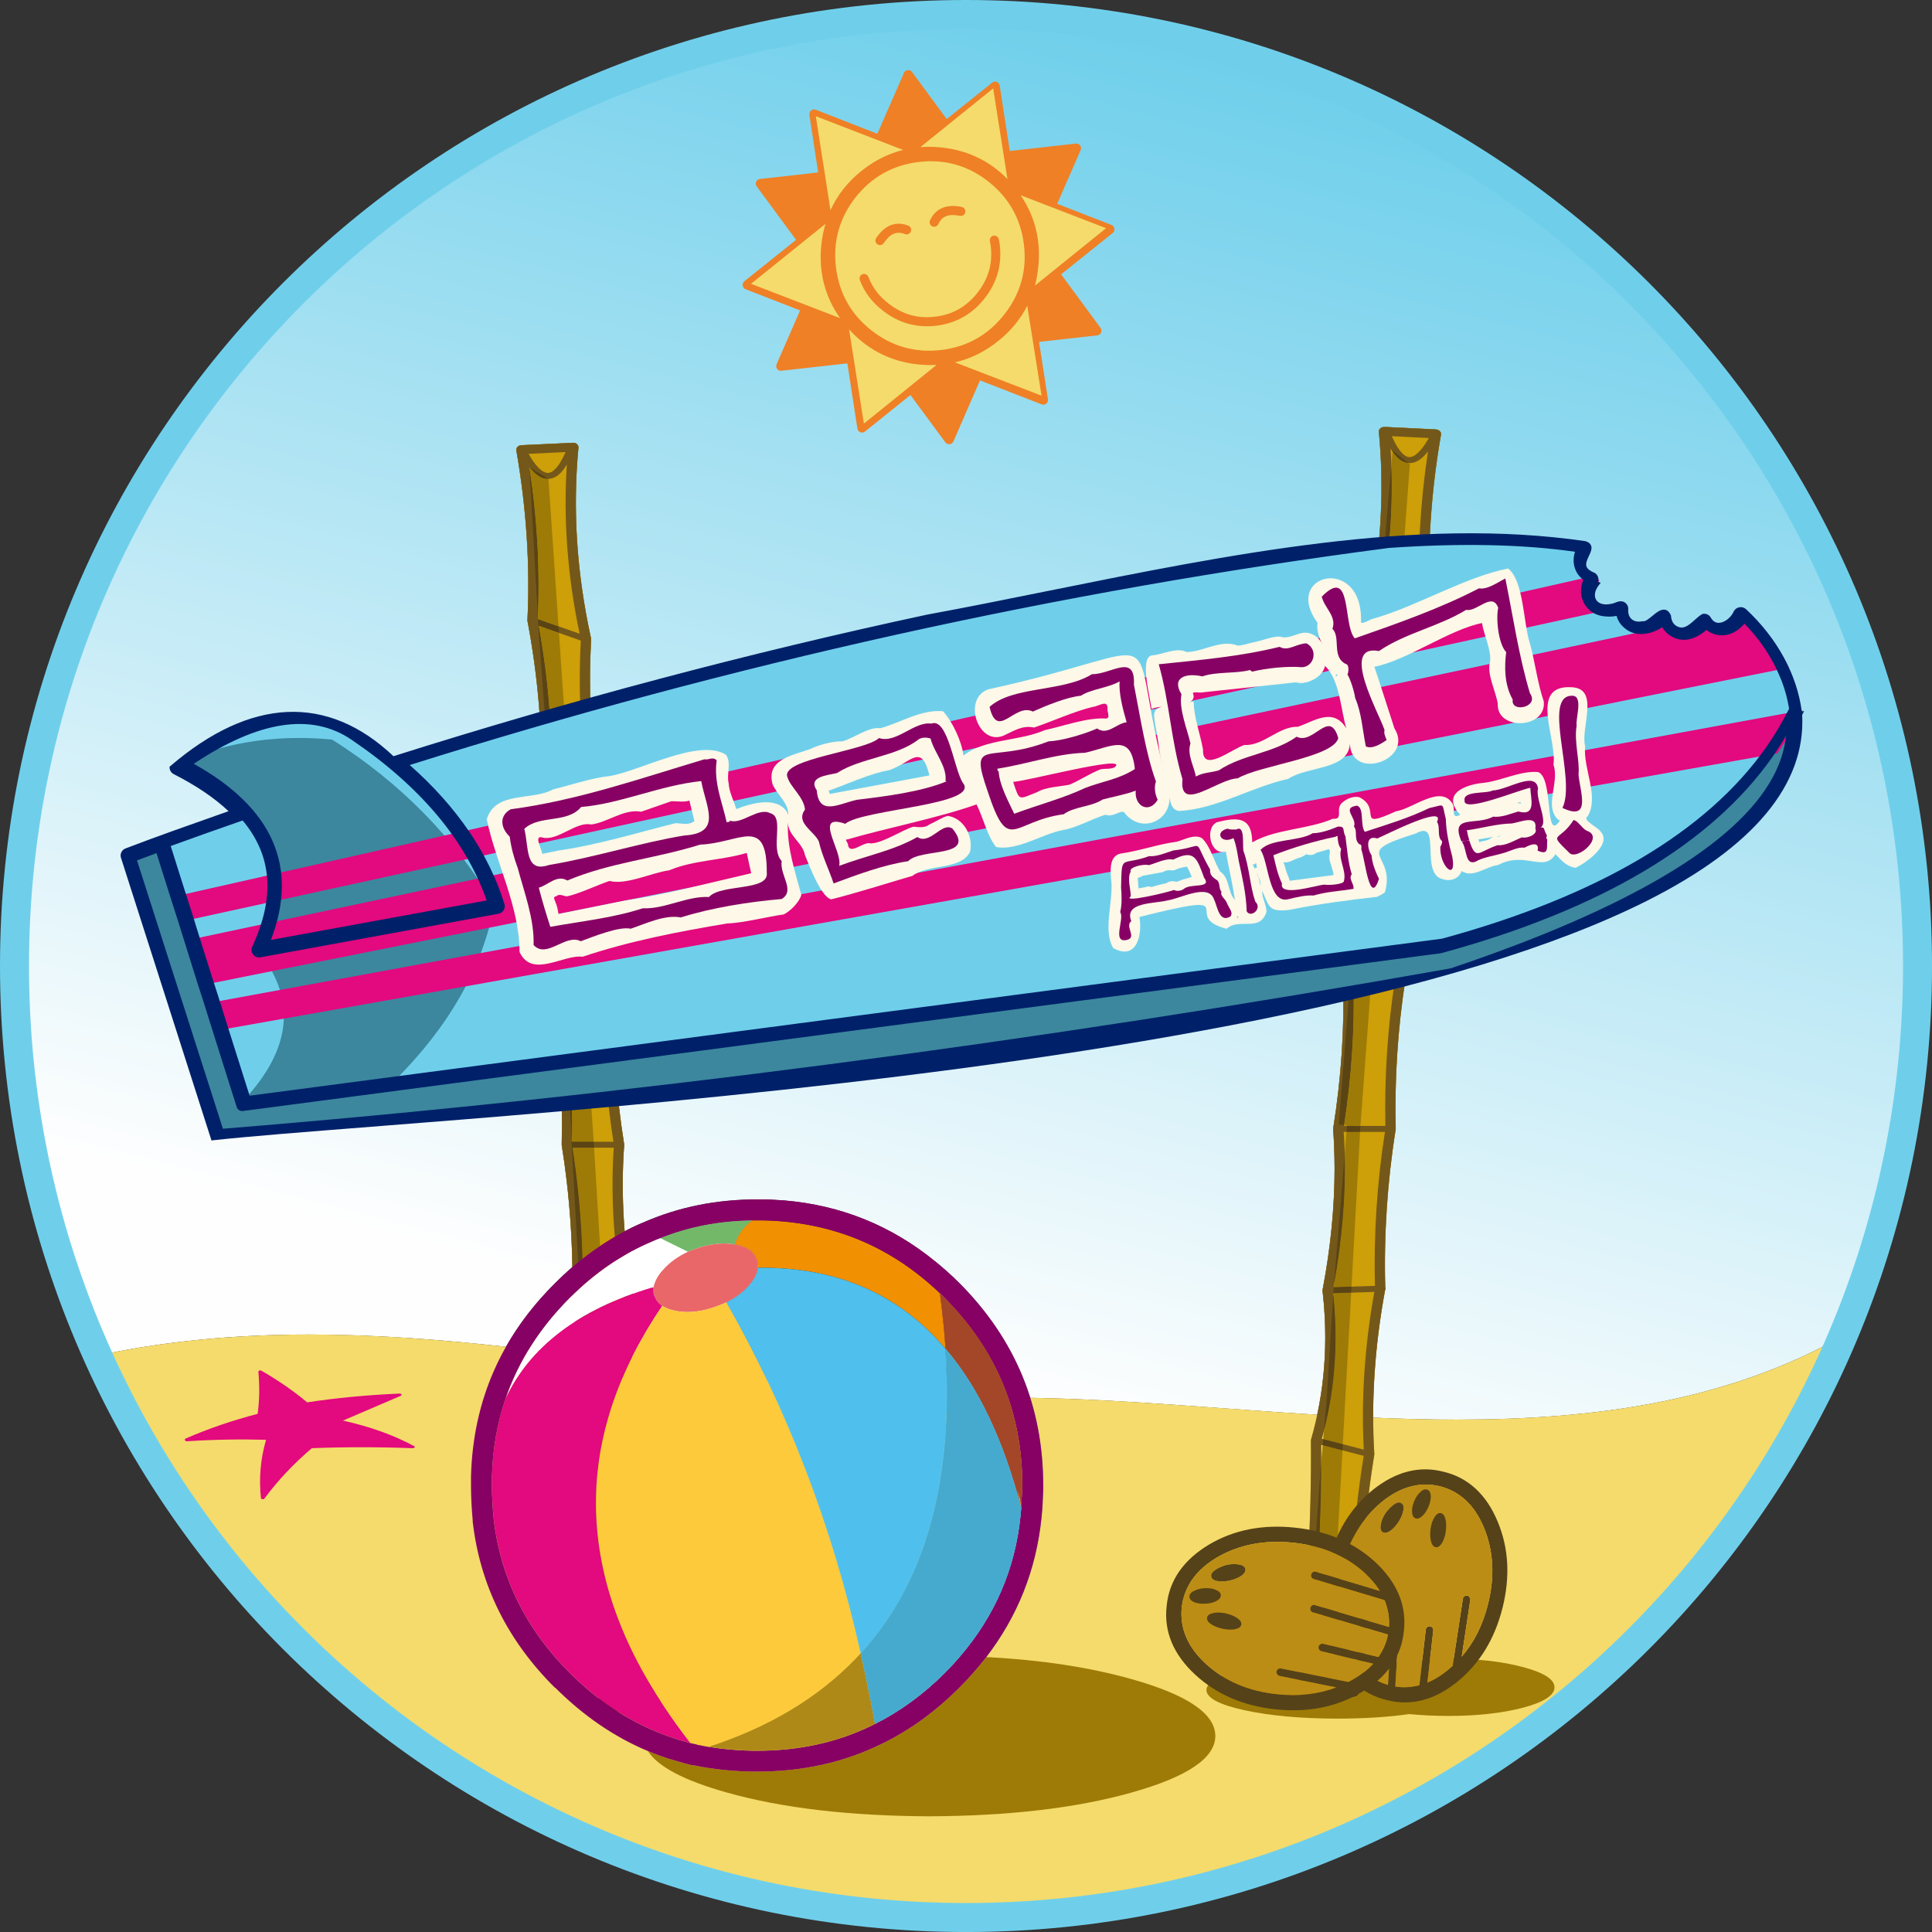 <?xml version="1.0" encoding="utf-8"?>
<!-- Generator: Adobe Illustrator 25.3.1, SVG Export Plug-In . SVG Version: 6.00 Build 0)  -->
<svg version="1.1" xmlns="http://www.w3.org/2000/svg" xmlns:xlink="http://www.w3.org/1999/xlink" x="0px" y="0px"
	 viewBox="0 0 850.39 850.39" style="enable-background:new 0 0 850.39 850.39;" xml:space="preserve">
<rect x="0" y="0" width="850.39" height="850.39" fill="#333333" stroke="none"/>
<style type="text/css">
	.st0{fill:url(#SVGID_1_);}
	.st1{fill:#F4DB6C;}
	.st2{fill:#CD9F08;}
	.st3{fill:#74581A;}
	.st4{fill:#5A4414;}
	.st5{fill:#9E7B06;}
	.st6{fill:url(#SVGID_2_);}
	.st7{fill:#C5C6C6;}
	.st8{fill:#46340F;}
	.st9{fill:#7A5F05;}
	.st10{fill:#EF8025;}
	.st11{fill:#E3097E;}
	.st12{fill:#F19001;}
	.st13{fill:#73B868;}
	.st14{fill:#E96769;}
	.st15{fill:#FFFFFF;}
	.st16{fill:#FDCA3B;}
	.st17{fill:#4FC0ED;}
	.st18{fill:#6596C8;}
	.st19{fill:#870064;}
	.st20{fill:#EA663A;}
	.st21{fill:#A34728;}
	.st22{fill:#AF8917;}
	.st23{fill:#46AACF;}
	.st24{fill:#8D6E06;}
	.st25{fill:#503D12;}
	.st26{fill:#888989;}
	.st27{fill:#6D5504;}
	.st28{fill:#3E2F0E;}
	.st29{fill:#564218;}
	.st30{fill:#BC8D14;}
	.st31{fill:#6FCFEB;}
	.st32{fill:#3C879E;}
	.st33{fill:#002169;}
	.st34{fill:#FDF8E7;}
</style>
<g id="Base_1_">
</g>
<g id="Graphics">
</g>
<g id="Surfbaod">
</g>
<g id="TEXT">
	<g>
		
			<linearGradient id="SVGID_1_" gradientUnits="userSpaceOnUse" x1="-1.622" y1="1.255" x2="-0.622" y2="1.255" gradientTransform="matrix(-197.316 787.712 787.712 197.316 -781.464 1046.698)">
			<stop  offset="0" style="stop-color:#6FCFEB"/>
			<stop  offset="0.742" style="stop-color:#FEFEFE"/>
			<stop  offset="1" style="stop-color:#FEFEFE"/>
		</linearGradient>
		<path class="st0" d="M415.98,593.44c0.07,0.08,0.13,0.15,0.19,0.23C416.11,593.59,416.04,593.52,415.98,593.44 M415.76,593.18
			L415.76,593.18L415.76,593.18 M415.46,592.84C415.46,592.84,415.46,592.84,415.46,592.84
			C415.46,592.84,415.46,592.84,415.46,592.84 M251.93,570.11c-0.38,0.37-0.76,0.75-1.14,1.13c-7.11,7.12-13.11,14.67-18.02,22.69
			c7.48,0.88,14.96,1.81,22.43,2.77c-0.83-7.25-1.93-14.55-3.29-21.89c-0.13-0.2-0.23-0.43-0.22-0.67c0-0.03,0-0.05,0-0.08
			c0.02-0.17,0.07-0.33,0.16-0.48c0-0.18,0.01-0.36,0.01-0.54C251.89,572.06,251.91,571.09,251.93,570.11 M586.88,569.21l-0.07,0
			c0.02,0.15,0.03,0.29,0.05,0.44L586.88,569.21 M587.18,565.33c-0.08,0.42-0.15,0.83-0.23,1.25l0,0l0.13,0l0.05-0.59L587.18,565.33
			 M335.4,558.01c-0.61,0-1.23,0-1.84,0.01C334.17,558.01,334.79,558.01,335.4,558.01 M335.4,558.01L335.4,558.01
			C335.4,558.01,335.41,558.01,335.4,558.01C335.41,558.01,335.4,558.01,335.4,558.01 M333.25,537.15c-0.76,0-1.39,0-2.14,0
			c-14.44,0.15-27.96,2.76-40.56,7.83c-1.22,0.46-2.45,0.92-3.68,1.52c-3.72,1.58-7.38,3.38-10.95,5.41
			c0.85,7.47,2.01,15.04,3.48,22.71l0,0c0.02,0.11,0.03,0.22,0.03,0.32c0,0.06,0,0.13-0.01,0.19c-0.49,4.22-0.82,8.41-1.01,12.57
			c-0.18,4.04-0.23,8.05-0.13,12.03c19.8,2.67,39.62,5.42,59.42,7.85c-5.58-11.7-11.57-23.15-17.95-34.35
			c4.13-2.01,7.51-4.6,10.12-7.68c2.3-2.61,3.54-5.23,3.69-7.55l0,0c0.14-1.37,0-2.59-0.44-3.67c-1.1-3.09-3.7-5.13-7.83-6.2
			c-0.59-0.15-1.21-0.29-1.87-0.4c1.23-4.29,3.83-7.84,7.69-10.6C331.86,537.15,332.48,537.15,333.25,537.15c2.3,0,4.6,0,6.91,0.15
			c28.41,1.53,52.83,12.13,73.57,31.94c1.07,8.44,2,16.59,2.45,24.43l0,0c0.45,7.17,0.66,14.15,0.63,20.91
			c4.68,0.2,9.35,0.35,14.03,0.44c-4.41-7.98-9.29-15.1-14.66-21.35c-0.45-7.84-1.37-15.99-2.45-24.43l0,0l0,0
			c-20.74-19.8-45.15-30.41-73.57-31.94C337.85,537.15,335.55,537.15,333.25,537.15 M425.2,4.25C192.72,4.25,4.25,192.72,4.25,425.2
			c0,61.24,13.08,119.43,36.59,171.92c31.79-7.03,63.57-9.71,95.35-9.71c28.84,0,57.68,2.21,86.52,5.38
			c5.65-9.96,12.85-19.28,21.61-27.98c2.48-2.49,5.02-4.86,7.61-7.09c-0.28-17.95-1.84-35.91-4.68-53.58
			c-0.02-0.1-0.02-0.2-0.02-0.3c0,0,0-0.01,0-0.01l0,0c0.43-18.28-0.47-36.47-2.66-54.23c-0.45-3.67-0.96-7.32-1.52-10.95
			c-0.29-0.24-0.48-0.57-0.48-0.94c0-0.03,0-0.06,0-0.08l0,0c0-0.04,0.01-0.07,0.01-0.11c0.05-0.25,0.18-0.46,0.36-0.64
			c0.02-1.6,0.02-3.2,0.02-4.81c0-22.26-1.49-44.98-4.46-67.69c-0.24-1.84-0.49-3.68-0.75-5.52c-0.01-0.08-0.02-0.16-0.02-0.24
			c0-0.04,0-0.07,0-0.11c1.65-27.13-0.03-54.74-5-82.11c-0.18-1-0.37-1.99-0.56-2.99l0,0c-0.03-0.13-0.03-0.27-0.03-0.41l0,0
			c1.19-24.18-0.45-49.32-4.88-74.71c-0.02-0.1-0.03-0.2-0.03-0.3c0-0.95,0.79-1.79,1.9-1.94l0,0l0.46-0.06l0.23-0.02l22.51-1.05
			c0.11,0,0.22,0.01,0.32,0.02c0.51,0.06,0.99,0.28,1.34,0.62c0.43,0.41,0.64,0.95,0.59,1.5c-0.76,7.93-1.13,15.94-1.14,24.02
			c0,19.68,2.23,39.75,6.68,59.92c0.03,0.12,0.04,0.25,0.04,0.38c0,0.03,0,0.06,0,0.09c-0.04,0.66-0.07,1.32-0.1,1.98
			c-0.26,5.28-0.38,10.56-0.39,15.82c0,19.99,1.85,39.78,5.52,59.04l0,0l0,0c0.02,0.11,0.03,0.22,0.03,0.33c0,0.61,0,1.22,0,1.83
			c0,0.1,0,0.2,0,0.31c0.02,25.34,1.74,51.16,5.11,76.79c0,0.03,0.01,0.07,0.01,0.1c0,0.06,0.01,0.12,0,0.18l0,0
			c-0.02,0.59-0.03,1.18-0.05,1.77c-0.07,2.78-0.11,5.57-0.11,8.36c0,18.31,1.51,36.98,4.51,55.64l0,0c0,0.02,0.01,0.04,0.01,0.06
			c0.01,0.07,0.01,0.14,0.01,0.21c0,0.04,0,0.08,0,0.12c-0.04,0.48-0.07,0.96-0.1,1.44c-0.79,11.77-0.69,23.97,0.3,36.53
			c1.45-0.77,2.91-1.5,4.39-2.2c1.37-0.61,2.62-1.24,3.84-1.68c15.35-6.76,32.11-10.15,50.07-10.15c2.6,0,5.06,0,7.38,0.16
			c1.69,0.16,3.22,0.16,4.74,0.3c24.88,2.14,46.99,11.07,66.36,26.89c3.53,2.9,7.07,5.98,10.59,9.52
			c14.9,14.99,25.28,31.8,31.14,50.44c40.51,0.65,83.29,4.83,126.35,7.46c2.36-11.05,3.54-22.44,3.54-34.09
			c0-6.73-0.4-13.55-1.19-20.43c0-0.03-0.01-0.05-0.01-0.08c0-0.04,0-0.08,0-0.11c0-0.11,0.01-0.22,0.03-0.32
			c3.51-18.39,5.27-36.25,5.27-53.32c0-3.54-0.08-7.04-0.23-10.51c-0.1-2.28-0.23-4.55-0.4-6.8c0-0.04,0-0.08,0-0.13
			c0-0.09,0.01-0.18,0.02-0.27c3.55-22.13,5.01-44.26,4.35-65.77c0-0.06,0-0.13,0-0.19c0-0.03,0.01-0.06,0.01-0.09l0,0
			c3.4-25.83,5.12-51.87,5.11-77.4c0-0.51,0-1.02,0-1.53c0,0,0-0.01,0-0.01c0-0.01,0-0.01,0-0.02c0-0.1,0.01-0.2,0.03-0.3
			c4.75-24.98,6.44-50.83,5.02-76.84c-0.01-0.16,0-0.31,0.04-0.47c4.44-20.11,6.67-40.12,6.68-59.75c0-4.83-0.13-9.63-0.4-14.41
			c-0.18-3.27-0.43-6.53-0.74-9.78l0,0c-0.05-0.55,0.16-1.09,0.59-1.5c0.43-0.4,1.03-0.64,1.66-0.64h0.98l21.54,1.05l0.24,0.02
			l0.45,0.06c1.11,0.16,1.89,0.99,1.89,1.94c0,0.1-0.01,0.2-0.03,0.3l0,0c-3.49,20.05-5.24,39.92-5.25,59.29c0,4.7,0.1,9.37,0.31,14
			c0.02,0.47,0.04,0.95,0.07,1.42c0,0.02,0,0.03,0,0.05c0,0.12-0.01,0.24-0.03,0.35c-4.48,23.54-6.52,47.26-6.11,70.73
			c0.08,4.8,0.27,9.6,0.56,14.37c0,0,0,0.01,0,0.01c0,0.03,0,0.06,0,0.1c0,0.08-0.01,0.16-0.02,0.24
			c-3.15,22.34-4.88,44.69-5.16,66.6c-0.03,2.21-0.04,4.42-0.04,6.62c0,1.6,0.01,3.2,0.02,4.8c0.2,0.21,0.35,0.46,0.38,0.75
			c0,0.03,0,0.06,0,0.08c0,0.02,0,0.04,0,0.06c-0.02,0.35-0.21,0.66-0.48,0.89c-2.84,18.3-4.29,37.14-4.29,56.14
			c0,0.09,0,0.17,0,0.26c0,2.92,0.04,5.85,0.1,8.78c0,0.01,0,0.03,0,0.04l0,0c0,0.09-0.01,0.18-0.02,0.27
			c-1.18,7.33-2.13,14.71-2.87,22.12c-1.57,15.72-2.14,31.57-1.72,47.32c0.07,0.13,0.13,0.26,0.15,0.41c0,0.02,0.01,0.05,0.01,0.07
			c0,0.03,0,0.06,0,0.09c0,0.24-0.09,0.47-0.23,0.67c-3.53,19.08-5.29,37.9-5.25,56.15c12.34,0.53,24.66,0.86,36.93,0.86
			c60.05,0,118.79-7.79,170.71-37.29l0,0l0,0C748.8,739.24,599.2,845.92,424.65,846.14c0.18,0,0.37,0,0.55,0
			c232.48,0,420.95-188.46,420.95-420.94C846.14,192.72,657.68,4.25,425.2,4.25"/>
		<path class="st1" d="M442.89,615.15c-134.19,0-268.38-47.8-402.56-17.92c65.55,146.68,212.71,248.91,383.77,248.91
			c174.79,0,324.63-106.74,387.94-258.59C702.15,650.01,561.8,615.15,442.89,615.15"/>
		<path class="st2" d="M284.55,641c0-0.17-0.02-0.33-0.07-0.5c-5.98-20.64-7.68-42.63-5.07-65.36c0.02-0.17,0.01-0.35-0.02-0.52
			c-4.71-24.7-6.28-48.46-4.64-70.64c0.01-0.13,0-0.27-0.02-0.4c-3.55-22.12-5.02-44.25-4.35-65.77c0-0.09,0-0.19-0.01-0.28
			c-3.47-26.35-5.19-52.9-5.11-78.93c0-0.11-0.01-0.22-0.03-0.33c-4.76-24.97-6.45-50.82-5.03-76.84c0.01-0.16,0-0.31-0.04-0.47
			c-6.28-28.46-8.14-56.7-5.54-83.94c0.05-0.55-0.16-1.09-0.59-1.5c-0.43-0.4-1.03-0.64-1.66-0.64l-22.51,1.05l-0.23,0.02
			l-0.46,0.06c-1.23,0.17-2.06,1.17-1.88,2.24c4.43,25.39,6.07,50.53,4.88,74.71c-0.01,0.14,0,0.27,0.03,0.41
			c5.39,28.35,7.26,56.99,5.55,85.1c-0.01,0.11,0,0.23,0.01,0.34c3.7,26.19,5.44,52.43,5.19,78.02c-0.2,0.21-0.35,0.45-0.37,0.74
			c-0.03,0.4,0.17,0.77,0.48,1.02c3.29,21.2,4.7,43.12,4.19,65.18c0,0.1,0,0.21,0.02,0.31c3.67,22.88,5.21,46.24,4.59,69.44
			c-0.08,0.15-0.14,0.31-0.16,0.48c-0.03,0.28,0.07,0.52,0.22,0.75c4.57,24.69,6.17,48.95,4.75,72.11c-0.01,0.13,0,0.25,0.02,0.38
			c5.37,33.34,7.67,68.52,6.84,104.57c-0.01,0.55,0.24,1.08,0.69,1.46c0.42,0.35,0.99,0.55,1.57,0.55l0.13,0l22.84-1.11
			c0.62-0.03,1.2-0.28,1.6-0.69c0.4-0.41,0.59-0.95,0.53-1.48C286.38,713.85,284.25,676.98,284.55,641 M632.41,189.08l-0.45-0.06
			l-0.24-0.02l-21.54-1.05h-0.98c-0.63,0-1.24,0.23-1.66,0.64c-0.43,0.41-0.64,0.95-0.59,1.5c2.61,27.25,0.74,55.49-5.54,83.94
			c-0.03,0.15-0.05,0.31-0.04,0.47c1.42,26.01-0.27,51.86-5.02,76.84c-0.02,0.11-0.03,0.22-0.03,0.33
			c0.07,26.02-1.65,52.58-5.11,78.93c-0.01,0.09-0.02,0.18-0.01,0.28c0.66,21.52-0.8,43.65-4.35,65.77
			c-0.02,0.13-0.03,0.27-0.02,0.4c1.63,22.16,0.07,45.92-4.65,70.63c-0.03,0.17-0.04,0.35-0.02,0.52
			c2.62,22.74,0.91,44.73-5.07,65.36c-0.05,0.16-0.07,0.33-0.07,0.5c0.3,35.92-1.82,72.79-6.32,109.58
			c-0.07,0.54,0.12,1.07,0.53,1.48c0.4,0.41,0.98,0.66,1.6,0.69l3.19,0.16l8.91,0.94l0.03-0.5l10.72,0.52l0.13,0
			c0.58,0,1.15-0.2,1.57-0.55c0.45-0.38,0.7-0.91,0.69-1.46c-0.83-36.04,1.47-71.22,6.84-104.57c0.02-0.13,0.03-0.25,0.02-0.38
			c-1.42-23.14,0.18-47.4,4.75-72.1c0.15-0.22,0.25-0.48,0.23-0.76c-0.02-0.17-0.08-0.33-0.16-0.48
			c-0.62-23.18,0.92-46.54,4.59-69.44c0.02-0.1,0.02-0.21,0.02-0.31c-0.52-22.06,0.9-43.99,4.19-65.18
			c0.31-0.26,0.51-0.62,0.48-1.03c-0.02-0.29-0.17-0.55-0.38-0.75c-0.25-25.54,1.48-51.78,5.18-78.01c0.02-0.11,0.02-0.23,0.01-0.34
			c-1.71-28.12,0.16-56.75,5.55-85.1c0.03-0.13,0.03-0.27,0.03-0.41c-1.19-24.17,0.45-49.31,4.87-74.71
			C634.46,190.25,633.63,189.25,632.41,189.08 M581.53,643.98c0.01-2.67,0.03-5.35,0.02-8.02l0.67,0.17L581.53,643.98
			 M582.45,633.46l-0.64-0.17c0.34-1.2,0.66-2.41,0.97-3.63L582.45,633.46 M587.19,565.26l-0.11,1.32l-0.13,0
			C587.04,566.14,587.11,565.7,587.19,565.26 M586.88,569.21l-0.03,0.47c-0.02-0.16-0.03-0.31-0.05-0.47L586.88,569.21"/>
		<path class="st3" d="M284.55,641c0-0.17-0.02-0.33-0.07-0.5c-5.98-20.64-7.68-42.63-5.07-65.36c0.02-0.17,0.01-0.35-0.02-0.52
			c-4.72-24.7-6.28-48.46-4.64-70.64c0.01-0.13,0-0.27-0.02-0.4c-3.55-22.12-5.02-44.25-4.35-65.77c0-0.09,0-0.19-0.01-0.28
			c-3.47-26.35-5.19-52.9-5.11-78.93c0-0.11-0.01-0.22-0.03-0.33c-4.76-24.97-6.45-50.82-5.03-76.84c0.01-0.16,0-0.31-0.04-0.47
			c-6.28-28.46-8.14-56.7-5.54-83.94c0.05-0.55-0.16-1.09-0.59-1.5c-0.43-0.4-1.03-0.64-1.66-0.64l-22.51,1.05l-0.23,0.02
			l-0.46,0.06c-1.23,0.17-2.06,1.17-1.88,2.24c4.43,25.39,6.07,50.53,4.88,74.71c-0.01,0.14,0,0.27,0.03,0.41
			c5.39,28.35,7.26,56.99,5.55,85.1c-0.01,0.11,0,0.23,0.01,0.34c3.7,26.19,5.44,52.43,5.19,78.02c-0.2,0.21-0.35,0.45-0.37,0.74
			c-0.03,0.41,0.17,0.77,0.48,1.03c3.29,21.2,4.7,43.12,4.19,65.18c0,0.1,0,0.21,0.02,0.31c3.67,22.88,5.21,46.24,4.59,69.44
			c-0.08,0.15-0.14,0.31-0.16,0.48c-0.03,0.28,0.07,0.52,0.22,0.75c4.57,24.69,6.17,48.95,4.75,72.11c-0.01,0.13,0,0.25,0.02,0.38
			c5.37,33.34,7.67,68.52,6.84,104.57c-0.01,0.55,0.24,1.08,0.69,1.46c0.42,0.35,0.99,0.55,1.57,0.55l0.13,0l22.84-1.11
			c0.62-0.03,1.2-0.28,1.6-0.69c0.4-0.41,0.59-0.95,0.53-1.48C286.38,713.85,284.25,676.98,284.55,641 M251.98,505.18h18.17
			c-1.45,21.54,0.05,44.53,4.47,68.38l-18.23-0.57C256.95,550.33,255.47,527.54,251.98,505.18 M256.62,575.59l18.14,0.6
			c-2.39,22.23-0.71,43.78,5,64.08l-18.48,4.78C262.47,622.67,260.91,599.33,256.62,575.59 M268.09,749.82
			c0.69-35.15-1.6-69.47-6.78-102.05l18.71-4.83c-0.2,34.83,1.84,70.47,6.1,106L268.09,749.82"/>
		<path class="st3" d="M632.41,189.08l-0.45-0.06l-0.24-0.02l-21.54-1.05h-0.98c-0.63,0-1.24,0.23-1.66,0.64
			c-0.43,0.41-0.64,0.95-0.59,1.5c2.61,27.25,0.74,55.49-5.54,83.94c-0.03,0.15-0.05,0.31-0.04,0.47
			c1.42,26.01-0.27,51.86-5.02,76.84c-0.02,0.11-0.03,0.22-0.03,0.33c0.07,26.02-1.65,52.58-5.11,78.93
			c-0.01,0.09-0.02,0.18-0.01,0.28c0.66,21.52-0.8,43.65-4.35,65.77c-0.02,0.13-0.03,0.27-0.02,0.4
			c1.63,22.16,0.07,45.92-4.65,70.63c-0.03,0.17-0.04,0.35-0.02,0.52c2.62,22.74,0.91,44.73-5.07,65.36
			c-0.05,0.16-0.07,0.33-0.07,0.5c0.3,35.92-1.82,72.79-6.32,109.58c-0.07,0.54,0.12,1.07,0.53,1.48c0.4,0.41,0.98,0.66,1.6,0.69
			l22.84,1.11l0.13,0c0.58,0,1.15-0.2,1.57-0.55c0.45-0.38,0.7-0.91,0.69-1.46c-0.83-36.04,1.47-71.22,6.84-104.57
			c0.02-0.13,0.03-0.25,0.02-0.38c-1.42-23.14,0.18-47.4,4.75-72.1c0.15-0.22,0.25-0.48,0.23-0.76c-0.02-0.17-0.08-0.33-0.16-0.48
			c-0.62-23.18,0.92-46.54,4.59-69.44c0.02-0.1,0.02-0.21,0.02-0.31c-0.52-22.06,0.9-43.99,4.19-65.18
			c0.31-0.26,0.51-0.62,0.48-1.03c-0.02-0.29-0.17-0.55-0.38-0.75c-0.25-25.54,1.48-51.78,5.18-78.01c0.02-0.11,0.02-0.23,0.01-0.34
			c-1.71-28.12,0.16-56.75,5.55-85.1c0.03-0.13,0.03-0.27,0.03-0.41c-1.19-24.17,0.45-49.31,4.87-74.71
			C634.46,190.25,633.63,189.25,632.41,189.08 M593.49,742.85l-18.04-0.88c4.26-35.59,6.3-71.23,6.09-106l18.71,4.83
			C595.08,673.4,592.8,707.71,593.49,742.85 M600.29,638.07l-18.49-4.78c5.71-20.28,7.39-41.83,5-64.08l18.14-0.57
			C600.66,592.39,599.1,615.72,600.29,638.07 M605.19,565.98l-18.23,0.6c4.42-23.86,5.93-46.84,4.48-68.37h18.16
			C606.11,520.58,604.62,543.36,605.19,565.98"/>
		<path class="st2" d="M247.68,439.08h18.15c-0.56,20.8,0.85,42.13,4.18,63.47h-18.24C252.21,481.08,250.83,459.75,247.68,439.08"/>
		<path class="st2" d="M255.13,278.95l-18.42-6.48c1.02-21.69-0.23-44.12-3.68-66.81c2.7,3.47,5.34,5.15,8.09,5.15
			c0.1,0,0.2,0,0.3-0.01c2.98-0.13,5.62-2.18,8.08-6.36C247.93,228.75,249.82,253.76,255.13,278.95"/>
		<path class="st2" d="M232.65,199.77l16.29-0.8c-3.36,7.78-6.21,9.15-7.67,9.21C239.79,208.25,236.84,207.15,232.65,199.77z"/>
		<path class="st2" d="M237.15,275.46l18.5,6.51c-1.34,25.49,0.29,50.82,4.83,75.33h-18.14
			C243.87,330.24,242.12,302.74,237.15,275.46"/>
		<path class="st2" d="M242.45,359.93h18.29c-0.02,25.25,1.64,50.98,4.94,76.53l-18.21,0C247.69,411.35,246.01,385.62,242.45,359.93
			"/>
		<path class="st2" d="M628.93,192.8c-4.2,7.37-7.16,8.45-8.62,8.41c-1.46-0.06-4.3-1.43-7.67-9.21L628.93,192.8z"/>
		<path class="st2" d="M612.07,197.46c2.47,4.18,5.11,6.24,8.09,6.37c0.1,0,0.2,0.01,0.3,0.01c2.74,0,5.39-1.67,8.08-5.14
			c-3.44,22.69-4.69,45.13-3.68,66.8l-18.42,6.48C611.75,246.79,613.64,221.78,612.07,197.46"/>
		<path class="st2" d="M609.79,495.58h-18.23c3.33-21.35,4.74-42.68,4.18-63.47l18.15,0C610.75,452.77,609.36,474.1,609.79,495.58"
			/>
		<path class="st2" d="M614.1,429.48h-18.21c3.29-25.55,4.96-51.28,4.94-76.53h18.28C615.56,378.69,613.88,404.42,614.1,429.48"/>
		<path class="st2" d="M619.23,350.33H601.1c4.53-24.52,6.16-49.85,4.82-75.33l18.5-6.51C619.45,295.76,617.7,323.27,619.23,350.33"
			/>
		<path class="st4" d="M247.68,439.08l4.1,63.47C252.21,481.08,250.83,459.75,247.68,439.08 M256.81,436.46l-9.28,0l0.15,2.62h9.31
			L256.81,436.46 M242.45,359.93l4.29,62.81l0.74,12.87C247.65,410.76,245.96,385.32,242.45,359.93 M236.78,272.5l0.36,6.45
			l3.64,48.21l1.66,32.76h9.13l-0.18-2.63h-9.07c1.53-27.06-0.22-54.56-5.19-81.84l8.89,3.13l-0.2-2.9L236.78,272.5 M233.03,205.66
			l3.71,66.1C237.7,250.3,236.44,228.11,233.03,205.66 M233.03,205.66L233.03,205.66c2.7,3.47,5.34,5.15,8.09,5.15
			c0.1,0,0.2,0,0.3-0.01l0,0L233.03,205.66"/>
		<path class="st5" d="M256.99,439.08h-9.31c3.15,20.67,4.53,42,4.1,63.47h9.54L256.99,439.08"/>
		<path class="st5" d="M233.03,205.66L233.03,205.66c3.41,22.44,4.67,44.64,3.71,66.1l0.04,0.74l9.06,3.19l-4.43-64.88l0,0
			c-0.1,0-0.2,0.01-0.3,0.01C238.37,210.81,235.73,209.14,233.03,205.66"/>
		<path class="st5" d="M237.15,275.46c4.97,27.28,6.72,54.79,5.19,81.84h9.07l-5.37-78.71L237.15,275.46"/>
		<path class="st5" d="M251.59,359.93h-9.13c3.51,25.4,5.2,50.83,5.02,75.68l0.05,0.86l9.28,0L251.59,359.93"/>
		<path class="st4" d="M615.76,268.7l-9.16,3.22l-0.2,2.9l9.13-3.21L615.76,268.7 M612.43,204.69l-5.73,66
			C611.3,248.43,613.22,226.31,612.43,204.69 M612.99,198.31l-0.05,0.53c2.16,3.17,4.46,4.79,7.01,4.98L612.99,198.31"/>
		<path class="st5" d="M612.94,198.84l-0.51,5.85c0.79,21.62-1.13,43.74-5.73,66l-0.07,0.78l-0.03,0.44l9.16-3.22l4.81-64.38
			l-0.63-0.5C617.4,203.63,615.1,202.01,612.94,198.84"/>
		<path class="st4" d="M598.8,495.58h-2.86l2.83,0.38L598.8,495.58 M606.11,279.23l-2.73,40.48l-3.02,32.69l-4.69,62.78l-1.4,16.33
			l-4.97,63.43l2.31,0.25c3.29-21.21,4.67-42.41,4.12-63.08l7.8,0l0.2-2.62h-7.85c3.29-25.55,4.96-51.28,4.94-76.53h8.63l0.2-2.63
			h-8.56C605.38,327.16,607.07,303.28,606.11,279.23"/>
		<path class="st5" d="M603.55,432.11l-7.8,0c0.55,20.66-0.84,41.86-4.12,63.08l1.3,0.14l0.01-0.15l3.01,0.41h2.86L603.55,432.11"/>
		<path class="st5" d="M609.46,352.95h-8.63c0.01,25.25-1.65,50.98-4.94,76.53h7.85L609.46,352.95"/>
		<path class="st5" d="M615.55,271.61l-9.13,3.21l-0.3,4.41c0.95,24.05-0.74,47.93-5.02,71.1h8.56L615.55,271.61"/>
		<path class="st5" d="M261.48,505.18h-9.5c2.52,16.14,3.99,32.5,4.4,48.87c2.53-2,5.12-3.87,7.74-5.63L261.48,505.18"/>
		<path class="st4" d="M261.32,502.55h-9.54l0,0h-0.24l2.98,53c0.62-0.51,1.24-1.01,1.87-1.5c-0.41-16.38-1.89-32.74-4.4-48.87h9.5
			L261.32,502.55"/>
		<path class="st5" d="M270.07,645.51l-8.75,2.26c5.18,32.58,7.46,66.9,6.78,102.05l8.33-0.41L270.07,645.51 M256.62,575.59
			c4.29,23.74,5.85,47.08,4.65,69.45l8.63-2.23l-4.1-66.92L256.62,575.59 M264.78,559.16c-2.83,2.08-5.59,4.32-8.29,6.71
			c-0.01,2.38-0.05,4.75-0.11,7.12l9.26,0.29L264.78,559.16"/>
		<path class="st4" d="M256.49,565.86c-0.45,0.39-0.89,0.79-1.33,1.2l0.49,8.79l3.64,48.21l1.66,32.76l4.28,62.81l0.94,16.35
			l-0.3,13.29c1.65,1.19,3.31,2.34,5,3.43l5.66-1.31l-0.12-1.97l-8.33,0.41c0.69-35.15-1.6-69.47-6.78-102.05l8.75-2.26l-0.17-2.7
			l-8.63,2.23c1.2-22.37-0.36-45.71-4.65-69.45l9.18,0.3l-0.16-2.61l-9.26-0.29C256.44,570.61,256.48,568.24,256.49,565.86"/>
		
			<linearGradient id="SVGID_2_" gradientUnits="userSpaceOnUse" x1="-1.622" y1="1.491" x2="-0.622" y2="1.491" gradientTransform="matrix(-197.316 787.712 787.712 197.316 -781.464 1046.698)">
			<stop  offset="0" style="stop-color:#6FCFEB"/>
			<stop  offset="0.742" style="stop-color:#FEFEFE"/>
			<stop  offset="1" style="stop-color:#FEFEFE"/>
		</linearGradient>
		<path class="st6" d="M586.88,569.21L586.88,569.21l-0.03,0.45l0,0L586.88,569.21 M587.18,565.33L587.18,565.33l-0.05,0.65
			L587.18,565.33"/>
		<path class="st7" d="M586.88,569.21L586.88,569.21l-0.03,0.45l0,0L586.88,569.21 M587.18,565.33L587.18,565.33l-0.05,0.65
			L587.18,565.33"/>
		<path class="st1" d="M582.21,636.14l-0.66,7.54v0L582.21,636.14 M582.78,629.68L582.78,629.68l-0.06,0.63L582.78,629.68"/>
		<path class="st7" d="M582.21,636.14l-0.66,7.54v0L582.21,636.14 M582.78,629.68L582.78,629.68l-0.06,0.63L582.78,629.68"/>
		<path class="st5" d="M582.21,636.14L582.21,636.14l-0.66,7.54c-0.1,28.93-1.75,58.42-4.92,87.93c2.96-0.13,6.01-0.21,9.15-0.24
			l5.13-92.98L582.21,636.14 M594.74,568.97l-7.86,0.25v0l-0.03,0.45c2.18,20.78,0.81,40.93-4.08,60.02l-0.06,0.63l-0.28,3.15
			l8.61,2.22L594.74,568.97 M598.65,498.21h-5.97l-0.8,9.76c0.47,18.28-1.1,37.52-4.7,57.37l-0.05,0.65l-0.05,0.59l7.81-0.26
			L598.65,498.21"/>
		<path class="st4" d="M581.55,643.68l-0.49,5.63l-4.39,62.8l-1.32,16.33l0.02,3.23c0.42-0.02,0.84-0.04,1.26-0.06
			C579.8,702.1,581.45,672.62,581.55,643.68L581.55,643.68 M582.45,633.46l-0.23,2.68l8.7,2.25l0.15-2.7L582.45,633.46
			 M586.85,569.66l-2.94,46.95l-1.14,13.07v0C587.67,610.59,589.04,590.44,586.85,569.66L586.85,569.66 M594.89,566.32l-7.81,0.26
			l-0.15,1.79l-0.05,0.85l7.86-0.25L594.89,566.32 M591.88,507.96l-4.7,57.37v0C590.78,545.48,592.36,526.25,591.88,507.96
			 M595.27,495.58h-2.37l-0.22,2.63h5.97l0.12-2.24L595.27,495.58"/>
		<polyline class="st5" points="592.92,495.32 592.9,495.58 595.27,495.58 592.92,495.32 		"/>
		<polyline class="st8" points="595.95,495.58 595.27,495.58 598.77,495.96 595.95,495.58 		"/>
		<polyline class="st9" points="592.93,495.17 592.92,495.32 595.27,495.58 595.95,495.58 592.93,495.17 		"/>
		<path class="st10" d="M484.43,144.34l-17.38-23.59l22.72-18.21c0.57-0.46,0.86-1.19,0.75-1.92c-0.11-0.7-0.6-1.31-1.29-1.6
			l-23.9-9.31l10.33-23.65c0.29-0.67,0.2-1.45-0.23-2.04c-0.43-0.59-1.16-0.91-1.88-0.82l-29.09,3.26l-4.43-28.79
			c-0.11-0.71-0.61-1.32-1.29-1.6c-0.68-0.27-1.46-0.15-2.03,0.31l-20.02,16.03l-15.26-20.73c-0.43-0.59-1.16-0.9-1.88-0.82
			c-0.73,0.08-1.36,0.55-1.65,1.22l-11.72,26.81l-27.14-10.6c-0.68-0.27-1.46-0.15-2.03,0.31c-0.57,0.46-0.86,1.19-0.75,1.92
			l3.87,25.39l-25.65,2.87c-0.73,0.08-1.36,0.55-1.65,1.22c-0.29,0.67-0.21,1.45,0.23,2.04l17.35,23.53l-22.76,18.21
			c-0.57,0.46-0.86,1.19-0.75,1.92c0.11,0.74,0.59,1.34,1.29,1.61l23.98,9.33l-10.34,23.69c-0.29,0.67-0.21,1.45,0.23,2.04
			c0.44,0.59,1.16,0.9,1.88,0.82l29.04-3.25l4.41,28.72c0.11,0.7,0.56,1.29,1.21,1.57l0.08,0.03c0.68,0.27,1.46,0.15,2.03-0.31
			l20.04-16.08l15.36,20.83c0.43,0.59,1.16,0.9,1.88,0.82c0.73-0.08,1.36-0.55,1.66-1.22l11.71-26.87l27.14,10.55
			c0.68,0.26,1.46,0.14,2.03-0.32c0.57-0.46,0.85-1.19,0.74-1.92l-3.93-25.26l25.65-2.87c0.73-0.08,1.36-0.55,1.65-1.22
			C484.95,145.71,484.86,144.93,484.43,144.34z"/>
		<path class="st1" d="M455.55,125.7l31.3-25.26l-35.41-13.66l-2.22-0.86c0.2,0.3,0.4,0.6,0.6,0.9c5.94,9.12,8.36,19.4,7.18,30.64
			C456.73,120.36,456.24,123.11,455.55,125.7z"/>
		<path class="st1" d="M442.09,138.34c7.09-9,9.99-19.32,8.6-30.7c-1.38-11.36-6.67-20.71-15.72-27.79
			c-9-7.05-19.33-9.92-30.68-8.54c-11.34,1.38-20.69,6.65-27.8,15.66c-7.04,9.06-9.91,19.41-8.53,30.75
			c1.38,11.36,6.65,20.69,15.65,27.74c9.05,7.08,19.4,9.97,30.75,8.59C425.73,152.66,435.06,147.38,442.09,138.34z"/>
		<path class="st1" d="M414.07,64.88c10.92,1.09,20.29,5.31,27.95,12.55c0.48,0.45,0.95,0.92,1.42,1.4l-6.28-39.92l-32.04,25.84
			C408.02,64.54,410.97,64.59,414.07,64.88z"/>
		<path class="st1" d="M404.45,160.44c-5.07-0.51-9.87-1.71-14.27-3.58c-5.12-2.18-9.79-5.3-13.94-9.3
			c-0.86-0.83-1.69-1.69-2.51-2.59l6.52,41.49l32.02-25.86C409.76,160.73,407.15,160.69,404.45,160.44z"/>
		<path class="st1" d="M439.72,149.8c-5.91,4.86-12.44,8.1-19.41,9.69l38.14,14.67l-6.29-39.59
			C449.24,140.34,445.16,145.36,439.72,149.8z"/>
		<path class="st1" d="M378.91,75.45c4.43-3.6,9.21-6.32,14.28-8.14c1.42-0.51,2.86-0.94,4.33-1.31l-38.43-14.85l6.46,41.4
			C368.44,86.09,372.93,80.33,378.91,75.45z"/>
		<path class="st1" d="M361.51,107.86c0.37-3.4,0.98-6.47,1.84-9.35l-32.79,26.42l39.2,15.1
			C363.06,130.46,360.28,119.66,361.51,107.86z"/>
		<path class="st10" d="M385.66,104.76c3.82-5.68,8.7-7.57,14.11-5.46c0.48,0.18,0.88,0.55,1.1,1.04c0.22,0.5,0.24,1.05,0.04,1.55
			c-0.19,0.5-0.57,0.89-1.06,1.11c-0.49,0.22-1.03,0.23-1.53,0.03c-3.65-1.42-6.54-0.2-9.34,3.97c-0.38,0.57-1.01,0.88-1.66,0.88
			c-0.26,0-0.53-0.05-0.78-0.16c-0.11-0.05-0.22-0.11-0.33-0.18l0,0C385.29,106.92,385.05,105.68,385.66,104.76z M410.34,99.62
			l0.06,0.03c0.26,0.11,0.53,0.16,0.79,0.16c0.76,0,1.47-0.43,1.81-1.16c1.63-3.53,4.57-4.66,9.51-3.65
			c1.07,0.22,2.14-0.48,2.36-1.56c0.22-1.08-0.48-2.14-1.56-2.36c-6.71-1.37-11.53,0.67-13.94,5.9c-0.22,0.49-0.25,1.03-0.06,1.53
			C409.49,98.99,409.86,99.39,410.34,99.62z M440.05,107.74c-0.09-0.78-0.23-1.46-0.38-2.18l-0.05-0.23
			c-0.22-1.08-1.27-1.79-2.35-1.57c-0.52,0.1-0.98,0.41-1.27,0.85c-0.3,0.44-0.4,0.98-0.3,1.5l0.05,0.25
			c0.13,0.64,0.25,1.24,0.32,1.87c0.93,7.68-0.96,14.42-5.79,20.59c-4.84,6.17-10.92,9.63-18.6,10.57
			c-7.68,0.94-14.42-0.96-20.6-5.8c-4.19-3.23-7.09-7.06-8.86-11.73c-0.39-1.03-1.55-1.55-2.58-1.16c-0.5,0.19-0.9,0.56-1.12,1.05
			c-0.22,0.49-0.24,1.03-0.05,1.53c2.04,5.38,5.36,9.78,10.15,13.47c2.37,1.86,4.89,3.36,7.49,4.46c3.77,1.6,7.77,2.4,11.95,2.4
			c1.35,0,2.72-0.08,4.1-0.25c8.67-1.06,15.82-5.12,21.27-12.07C438.88,124.33,441.1,116.41,440.05,107.74z"/>
		<path class="st11" d="M182.51,636.79c-0.05-0.12-0.16-0.2-0.28-0.29c-9.1-4.89-19.53-8.63-31.3-11.2l25.42-10.91
			c0.15-0.07,0.26-0.16,0.33-0.28c0.05-0.12,0.05-0.23,0-0.36c-0.08-0.12-0.18-0.2-0.33-0.27c-0.15-0.07-0.31-0.11-0.48-0.09
			c-14.5,0.65-28.08,1.94-40.68,3.87c-5.76-4.85-12.45-9.49-20.1-13.92c-0.18-0.1-0.36-0.15-0.59-0.13
			c-0.23,0.01-0.43,0.07-0.56,0.18c-0.15,0.1-0.23,0.22-0.21,0.37c0.59,6.7,0.46,12.89-0.33,18.57c-11.2,2.9-21.73,6.52-31.63,10.83
			c-0.13,0.05-0.23,0.12-0.31,0.22c-0.08,0.08-0.1,0.17-0.08,0.27l0.05,0.24c0.03,0.15,0.1,0.27,0.28,0.38
			c0.18,0.08,0.36,0.13,0.59,0.12c11.68-0.77,23.29-0.97,34.8-0.64c-2.43,8.36-3.17,16.9-2.25,25.65c0.03,0.12,0.08,0.22,0.21,0.31
			c0.13,0.09,0.28,0.15,0.46,0.19c0.18,0.01,0.33,0,0.51-0.05c0.16-0.05,0.28-0.14,0.36-0.26c5.78-7.83,12.73-15.21,20.86-22.15
			c14.52-0.57,29.32-0.57,44.44,0.01c0.18,0,0.33-0.03,0.48-0.1c0.13-0.05,0.23-0.14,0.31-0.26
			C182.56,636.99,182.56,636.89,182.51,636.79z"/>
		<path class="st1" d="M434.11,729.38c-0.11,0.14-0.22,0.29-0.33,0.43l0,0c-3.47,4.47-7.27,8.8-11.46,12.98
			c-10.59,10.59-21.97,18.88-34.41,24.87c-16.58,8.14-34.87,12.14-54.67,12.14c-9.69,0-18.9-0.92-27.81-2.76c-0.14,0-0.44,0-0.6,0
			c-3.84-0.92-7.52-2-11.05-3.08c-2.8-0.92-5.55-1.95-8.26-3.07c-0.11-0.05-0.23-0.09-0.34-0.14c4.43,6.89,15.99,12.99,34.76,18.25
			c24.57,6.91,54.2,10.3,89.07,10.46c34.88-0.16,64.52-3.55,89.07-10.46c24.57-6.89,36.85-15.2,36.85-24.87
			c0-9.83-12.28-18.13-36.85-25.05C479.66,733.9,458.35,730.63,434.11,729.38"/>
		<path class="st5" d="M434.11,729.38c-0.11,0.14-0.22,0.29-0.33,0.43l0,0c-3.47,4.47-7.27,8.8-11.46,12.98
			c-10.59,10.59-21.97,18.88-34.41,24.87c-16.58,8.14-34.87,12.14-54.67,12.14c-9.69,0-18.9-0.92-27.81-2.76c-0.14,0-0.44,0-0.6,0
			c-3.84-0.92-7.52-2-11.05-3.08c-2.8-0.92-5.55-1.95-8.26-3.07c-0.11-0.05-0.23-0.09-0.34-0.14c4.43,6.89,15.99,12.99,34.76,18.25
			c24.57,6.91,54.2,10.3,89.07,10.46c34.88-0.16,64.52-3.55,89.07-10.46c24.57-6.89,36.85-15.2,36.85-24.87
			c0-9.83-12.28-18.13-36.85-25.05C479.66,733.9,458.35,730.63,434.11,729.38"/>
		<path class="st12" d="M333.56,558.02c0.14-1.37,0-2.59-0.44-3.67c-1.1-3.09-3.7-5.13-7.83-6.2c-0.59-0.15-1.21-0.29-1.87-0.4
			c1.23-4.29,3.83-7.84,7.69-10.6c0.75,0,1.38,0,2.14,0c2.3,0,4.6,0,6.91,0.15c28.41,1.53,52.83,12.13,73.57,31.94
			c1.07,8.44,2,16.59,2.45,24.43C395.61,569.4,368.1,557.58,333.56,558.02"/>
		<path class="st13" d="M323.42,547.75c-5.38-0.93-11.07-0.3-17.38,1.99c-1.05,0.45-2.28,0.76-3.36,1.23l-12.14-5.99
			c12.61-5.07,26.12-7.68,40.56-7.83C327.25,539.92,324.65,543.46,323.42,547.75z"/>
		<path class="st14" d="M287.64,566.65c0-0.16,0-0.16,0-0.16c0.46-2.31,1.69-4.78,3.84-7.22c2.9-3.39,6.6-6.13,11.2-8.29
			c1.08-0.47,2.32-0.78,3.36-1.23c6.31-2.29,12-2.92,17.38-1.99c0.65,0.11,1.28,0.25,1.87,0.4c4.13,1.07,6.73,3.11,7.81,6.2
			c0.46,1.08,0.6,2.31,0.46,3.67c-0.16,2.31-1.39,4.93-3.69,7.55c-2.61,3.08-6,5.67-10.12,7.68c-1.39,0.61-2.92,1.23-4.61,1.84
			c-6.3,2.29-11.98,2.92-17.21,2c-2.61-0.45-4.76-1.23-6.44-2.29c-1.71-1.1-2.79-2.62-3.39-4.3l-0.13-0.17
			C287.64,569.24,287.49,568.01,287.64,566.65z"/>
		<path class="st15" d="M291.48,559.26c-2.16,2.44-3.39,4.92-3.84,7.22c-0.31,0-0.63,0.16-0.94,0.31
			c-32.07,9.67-53.44,25.95-64.19,48.83c5.68-16.45,15.05-31.17,28.27-44.39c10.88-10.9,23.03-19.21,36.07-24.73
			c1.24-0.61,2.47-1.06,3.68-1.52l12.14,5.99C298.08,553.13,294.38,555.88,291.48,559.26z"/>
		<path class="st11" d="M222.52,615.63c10.75-22.89,32.11-39.16,64.19-48.83l0.94-0.15c-0.15,1.37,0,2.6,0.3,3.68l0.16,0.17
			c0.6,1.68,1.68,3.2,3.39,4.3c-39.22,57.97-38.88,116.75,0.95,176.52c3.53,5.29,7.33,10.59,11.48,15.9
			c-6.69-1.71-13.16-4.04-19.39-6.95c-12.19-5.69-23.47-13.66-33.74-23.94c-19.23-19.18-30.43-41.76-33.48-67.55
			c0-0.16,0-0.16,0-0.32c-0.47-4.77-0.79-9.67-0.79-14.6c0-1.38,0-2.59,0-3.84C216.84,637.9,218.83,626.37,222.52,615.63z"/>
		<path class="st16" d="M291.48,574.79c1.68,1.06,3.83,1.84,6.44,2.29c5.23,0.93,10.9,0.3,17.21-2c1.69-0.61,3.22-1.23,4.61-1.84
			c26.88,47.15,46.68,98.75,59.11,154.49c-0.81,0.89-1.65,1.76-2.49,2.63c-16.42,16.97-37.88,29.91-64.48,38.53
			c-1.67-0.29-3.2-0.6-4.89-0.91h-0.16c0-0.16,0-0.16-0.16-0.16c-0.91-0.16-1.83-0.45-2.76-0.61c-4.15-5.31-7.95-10.61-11.48-15.9
			C252.6,691.53,252.26,632.76,291.48,574.79z"/>
		<path class="st17" d="M378.85,727.74c-12.43-55.75-32.23-107.35-59.11-154.49c4.13-2.01,7.51-4.6,10.12-7.68
			c2.3-2.61,3.54-5.23,3.69-7.55c34.54-0.44,62.06,11.38,82.61,35.65C419.85,651.85,407.42,696.57,378.85,727.74"/>
		<path class="st18" d="M449.2,667.07c0.14-1.08,0.14-2.14,0.3-3.24c0-0.44,0-0.9,0-1.37l0.47-7.51c0-0.32,0-0.62,0-1.1
			c0-32.07-11.36-59.56-34.1-82.46l-0.15-0.16c-0.61-0.75-1.24-1.38-2-2c-0.45-4.59-1.24-9.22-2-13.96
			c3.53,2.9,7.07,5.98,10.59,9.52c24.57,24.72,36.85,54.36,36.85,89.06c0,0.63,0,1.25,0,1.86v0.13c-0.15,4.15-0.31,8.15-0.74,12.14
			c-2.36,23.06-10.56,43.64-24.65,61.82c-3.76-0.19-7.58-0.33-11.48-0.42C437.83,711.4,446.88,690.57,449.2,667.07"/>
		<path class="st19" d="M207.32,649.73v0.29c0,1.26,0,2.47,0,3.84c0,5.25,0.29,10.3,0.75,15.37c0,0.15,0,0.44,0,0.6
			c3.24,27.96,15.36,52.37,36.26,73.11v-0.15c12.49,12.49,26.19,21.88,41.2,28.1c2.71,1.12,5.46,2.16,8.26,3.07
			c3.53,1.08,7.2,2.16,11.05,3.08c0.16,0,0.47,0,0.6,0c8.91,1.84,18.12,2.76,27.81,2.76c19.79,0,38.09-4,54.67-12.14
			c12.44-5.99,23.81-14.27,34.41-24.87c4.18-4.18,7.99-8.51,11.46-12.98c14.09-18.18,22.29-38.76,24.65-61.82
			c0.43-4,0.59-7.99,0.74-12.14v-0.13c0-0.61,0-1.23,0-1.86c0-34.69-12.27-64.34-36.85-89.06c-3.53-3.54-7.07-6.62-10.59-9.52
			c-19.37-15.82-41.47-24.75-66.36-26.89c-1.53-0.14-3.06-0.14-4.74-0.3c-2.31-0.16-4.77-0.16-7.38-0.16
			c-17.96,0-34.72,3.39-50.07,10.15c-1.22,0.44-2.47,1.07-3.84,1.68c-12.59,5.99-24.28,14.27-35.01,25.04
			C220.52,588.45,208.22,616.69,207.32,649.73 M216.52,650.02c0.32-12.12,2.31-23.65,6-34.38c5.68-16.45,15.05-31.17,28.27-44.39
			c10.88-10.9,23.03-19.21,36.07-24.73c1.24-0.61,2.47-1.06,3.68-1.52c12.61-5.07,26.12-7.68,40.56-7.83c0.75,0,1.38,0,2.14,0
			c2.3,0,4.6,0,6.91,0.15c28.41,1.53,52.83,12.13,73.57,31.94c0.76,0.62,1.39,1.25,2,2l0.15,0.16c22.74,22.9,34.1,50.39,34.1,82.46
			c0,0.48,0,0.78,0,1.1l-0.47,7.51c0,0.47,0,0.93,0,1.37c-0.16,1.09-0.16,2.16-0.3,3.24c-2.32,23.49-11.37,44.33-26.9,62.32
			c-2.03,2.36-4.17,4.67-6.43,6.93c-9.37,9.38-19.67,16.91-30.71,22.45c-0.47,0.15-0.77,0.45-1.22,0.61
			c-15.36,7.54-32.26,11.21-50.69,11.21c-7.23,0-14.44-0.62-21.37-1.7c-1.67-0.29-3.2-0.6-4.89-0.91h-0.16c0-0.16,0-0.16-0.16-0.16
			c-0.91-0.16-1.83-0.45-2.76-0.61c-6.69-1.71-13.16-4.04-19.39-6.95c-12.19-5.69-23.47-13.66-33.74-23.94
			c-19.23-19.18-30.43-41.76-33.48-67.55c0-0.16,0-0.16,0-0.32c-0.47-4.77-0.79-9.67-0.79-14.6
			C216.52,652.48,216.52,651.27,216.52,650.02"/>
		<path class="st20" d="M415.73,571.24l0.15,0.16c22.74,22.9,34.1,50.39,34.1,82.46c0,0.48,0,0.78,0,1.1l-0.47,7.51
			c0,0.47,0,0.93,0,1.37l-0.46-3.67c-0.45-1.69-0.76-3.21-1.23-4.6l1.68,8.27c-7.68-29.65-18.72-53.14-33.33-70.17
			c-0.45-7.84-1.37-15.99-2.45-24.43C414.49,569.86,415.11,570.49,415.73,571.24"/>
		<path class="st21" d="M413.73,569.24c1.07,8.44,2,16.59,2.45,24.43c14.61,17.03,25.65,40.52,33.33,70.17l-1.68-8.27l0,0
			c0.46,1.39,0.78,2.91,1.23,4.6l0.46,3.67l0,0c0-0.44,0-0.9,0-1.37l0,0l0,0l0.47-7.51c0-0.32,0-0.62,0-1.1
			c0-32.07-11.36-59.56-34.1-82.46l-0.15-0.16C415.11,570.49,414.49,569.86,413.73,569.24"/>
		<path class="st22" d="M376.36,730.36c0.53-0.55,2.49-2.63,2.49-2.63s0.28,1.26,0.53,2.41c2.11,9.49,4.08,18.98,5.78,28.62
			c-0.47,0.15-0.77,0.45-1.22,0.61c-15.36,7.54-32.26,11.21-50.69,11.21c-7.23,0-14.44-0.62-21.37-1.7
			C338.48,760.27,359.94,747.33,376.36,730.36z"/>
		<path class="st17" d="M416.17,593.67c14.61,17.03,25.65,40.52,33.33,70.17c-0.16,1.09-0.16,2.16-0.3,3.24
			c-2.32,23.49-11.37,44.33-26.9,62.32c-2.03,2.36-4.17,4.67-6.43,6.93c-9.37,9.38-19.67,16.91-30.71,22.45
			c-1.7-9.64-3.67-19.13-5.78-28.62c-0.18-0.8-0.35-1.61-0.53-2.41C407.42,696.57,419.85,651.85,416.17,593.67z"/>
		<path class="st23" d="M416.17,593.67c14.61,17.03,25.65,40.52,33.33,70.17c-0.16,1.09-0.16,2.16-0.3,3.24
			c-2.32,23.49-11.37,44.33-26.9,62.32c-2.03,2.36-4.17,4.67-6.43,6.93c-9.37,9.38-19.67,16.91-30.71,22.45
			c-1.7-9.64-3.67-19.13-5.78-28.62c-0.18-0.8-0.35-1.61-0.53-2.41C407.42,696.57,419.85,651.85,416.17,593.67z"/>
		<path class="st1" d="M637.56,730.1c-9.87,0-18.64,0.74-26.37,2.21c-4.21-0.4-8.64-0.67-13.3-0.82c0,2.91,0.03,5.83,0.07,8.76
			c0.02,1.55,0.05,3.09,0.09,4.64c0,0.01,0,0.03,0,0.04c0,0.53-0.25,1.05-0.69,1.42c-0.42,0.35-0.99,0.55-1.57,0.55h0c0,0,0,0,0,0
			l-0.13,0l-10.72-0.52l-0.03,0.5l-8.91-0.94l-3.19-0.16c-0.57-0.03-1.11-0.24-1.5-0.6c-0.03-0.03-0.07-0.06-0.1-0.09
			c-0.35-0.36-0.54-0.81-0.54-1.27c0-0.07,0-0.14,0.01-0.21c0.48-3.92,0.93-7.84,1.36-11.76c-8.99,0.58-17.08,1.64-24.22,3.18
			c-11.2,2.43-16.79,5.38-16.79,8.84c0,3.46,5.6,6.48,16.79,8.91c11.27,2.43,24.9,3.68,40.73,3.68c11.86,0,22.47-0.66,31.67-1.99
			c5.38,0.51,11.12,0.81,17.31,0.81c12.89,0,23.94-1.25,33.07-3.68c9.06-2.43,13.63-5.45,13.63-8.91c0-3.46-4.57-6.41-13.63-8.84
			C661.5,731.35,650.45,730.1,637.56,730.1"/>
		<path class="st5" d="M637.56,730.1c-9.87,0-18.64,0.74-26.37,2.21c-4.21-0.4-8.64-0.67-13.3-0.82c0,2.91,0.03,5.83,0.07,8.76
			c0.02,1.55,0.05,3.09,0.09,4.64c0,0.01,0,0.03,0,0.04c0,0.53-0.25,1.05-0.69,1.42c-0.42,0.35-0.99,0.55-1.57,0.55h0c0,0,0,0,0,0
			l-0.13,0l-10.72-0.52l-0.03,0.5l-8.91-0.94l-3.19-0.16c-0.57-0.03-1.11-0.24-1.5-0.6c-0.03-0.03-0.07-0.06-0.1-0.09
			c-0.35-0.36-0.54-0.81-0.54-1.27c0-0.07,0-0.14,0.01-0.21c0.48-3.92,0.93-7.84,1.36-11.76c-8.99,0.58-17.08,1.64-24.22,3.18
			c-11.2,2.43-16.79,5.38-16.79,8.84c0,3.46,5.6,6.48,16.79,8.91c11.27,2.43,24.9,3.68,40.73,3.68c11.86,0,22.47-0.66,31.67-1.99
			c5.38,0.51,11.12,0.81,17.31,0.81c12.89,0,23.94-1.25,33.07-3.68c9.06-2.43,13.63-5.45,13.63-8.91c0-3.46-4.57-6.41-13.63-8.84
			C661.5,731.35,650.45,730.1,637.56,730.1"/>
		<path class="st24" d="M598.05,744.93c0,0.53-0.25,1.05-0.69,1.42c-0.42,0.35-0.99,0.55-1.57,0.55h0c0.58,0,1.15-0.2,1.57-0.55
			C597.8,745.98,598.05,745.46,598.05,744.93 M597.89,731.49c0,2.91,0.03,5.83,0.07,8.76C597.92,737.32,597.89,734.41,597.89,731.49
			L597.89,731.49 M588.57,731.35c-0.94,0-1.87,0-2.8,0.01l-0.61,11.08l8.32,0.41c-0.07-3.83-0.11-7.65-0.12-11.46
			C591.79,731.36,590.2,731.35,588.57,731.35"/>
		<path class="st25" d="M575.37,731.67c-1.12,0.06-2.22,0.12-3.31,0.19c-0.42,3.92-0.88,7.84-1.36,11.76
			c-0.01,0.07-0.01,0.14-0.01,0.21c0,0.46,0.19,0.91,0.54,1.27c0.03,0.03,0.06,0.06,0.1,0.09c0.39,0.36,0.93,0.57,1.5,0.6l3.19,0.16
			l-0.56-0.06L575.37,731.67 M593.37,731.39c0,3.81,0.04,7.63,0.12,11.46l-8.32-0.41l-0.22,3.93l10.72,0.52l0.13,0c0,0,0,0,0,0
			c0.58,0,1.15-0.2,1.57-0.55c0.44-0.37,0.69-0.88,0.69-1.42c0-0.01,0-0.03,0-0.04c-0.04-1.55-0.07-3.1-0.09-4.64
			c-0.05-2.93-0.07-5.85-0.07-8.76C596.4,731.45,594.9,731.41,593.37,731.39"/>
		<path class="st1" d="M584.95,746.37l-0.03,0.5L584.95,746.37L584.95,746.37 M576.01,745.94l8.91,0.94L576.01,745.94L576.01,745.94
			"/>
		<path class="st26" d="M584.95,746.37l-0.03,0.5L584.95,746.37L584.95,746.37 M576.01,745.94l8.91,0.94L576.01,745.94
			L576.01,745.94"/>
		<path class="st27" d="M576.01,745.94l8.9,0.94l0.03-0.5L576.01,745.94 M585.77,731.36c-3.14,0.03-6.19,0.11-9.15,0.24
			c-0.37,3.45-0.76,6.91-1.18,10.36l9.71,0.47L585.77,731.36"/>
		<path class="st28" d="M576.63,731.61c-0.42,0.02-0.84,0.04-1.26,0.06l0.08,14.21l0.56,0.06l0,0l8.93,0.44l0,0l0.22-3.93
			l-9.71-0.47C575.86,738.51,576.26,735.06,576.63,731.61"/>
		<path class="st29" d="M604.1,655.92c-9.73,7.93-16.27,18.79-19.7,32.47c-3.42,13.68-2.77,26.34,2.06,37.93
			c5.07,11.98,13.01,19.33,23.83,21.96c10.78,2.79,21.24,0.05,31.29-8.14c9.73-7.94,16.35-18.77,19.78-32.45
			c3.43-13.68,2.7-26.36-2.14-37.94c-4.99-11.97-12.93-19.31-23.75-21.93C624.69,645.01,614.23,647.75,604.1,655.92z M646.8,703.01
			c-0.24-0.4-0.6-0.66-1.02-0.68c-0.42-0.02-0.86,0.04-1.28,0.36c-0.32,0.26-0.58,0.62-0.6,1.04l-4.52,29.56
			c-0.66,0.6-1.3,1.12-1.96,1.72c-3,2.48-6.02,4.36-9.14,5.62l2.59-22.9c0.04-0.5-0.02-0.94-0.36-1.28
			c-0.26-0.32-0.62-0.58-1.12-0.62c-0.42-0.02-0.86,0.04-1.2,0.38c-0.32,0.26-0.58,0.62-0.62,1.12l-2.82,24.46
			c-3.46,0.92-7,1.14-10.6,0.58l2.12-33.9c0.04-0.5-0.04-0.86-0.38-1.2c-0.26-0.32-0.64-0.5-1.14-0.54
			c-0.42-0.02-0.86,0.04-1.2,0.38c-0.32,0.26-0.5,0.64-0.54,1.14l-2.08,33.4c-3.88-1.14-7.3-3.11-10.28-5.8l1.9-32
			c0.05-0.5-0.04-0.86-0.38-1.2c-0.26-0.32-0.64-0.5-1.14-0.54c-0.42-0.02-0.86,0.04-1.2,0.38c-0.32,0.26-0.5,0.64-0.54,1.14
			l-1.72,28.9c-1.94-2.44-3.57-5.4-5.04-8.74c-4.21-10.32-4.8-21.52-1.74-33.76c3.07-12.24,8.87-21.84,17.46-28.96
			c8.23-6.69,16.79-8.97,25.61-6.85c8.78,2.29,15.18,8.31,19.27,18.1c4.29,10.34,4.89,21.54,1.83,33.78
			c-2.31,9.2-6.19,16.9-11.58,23.12l3.79-24.98C647.19,703.79,647.14,703.35,646.8,703.01z"/>
		<path class="st30" d="M647.18,704.21l-3.8,24.98c5.38-6.22,9.27-13.92,11.58-23.12c3.06-12.24,2.47-23.44-1.83-33.78
			c-4.09-9.78-10.49-15.81-19.27-18.1c-8.82-2.13-17.38,0.15-25.61,6.85c-8.58,7.12-14.39,16.72-17.46,28.96
			c-3.07,12.24-2.47,23.44,1.74,33.76c1.47,3.34,3.1,6.3,5.04,8.74l1.72-28.9c0.04-0.5,0.22-0.88,0.54-1.14
			c0.34-0.34,0.78-0.4,1.2-0.38c0.5,0.04,0.88,0.22,1.14,0.54c0.34,0.34,0.42,0.7,0.38,1.2l-1.9,32c2.98,2.7,6.4,4.66,10.28,5.8
			l2.08-33.4c0.04-0.5,0.22-0.88,0.54-1.14c0.34-0.34,0.78-0.4,1.2-0.38c0.5,0.04,0.88,0.22,1.14,0.54c0.34,0.34,0.42,0.7,0.38,1.2
			l-2.12,33.9c3.6,0.56,7.14,0.34,10.6-0.58l2.82-24.46c0.04-0.5,0.3-0.86,0.62-1.12c0.34-0.34,0.78-0.4,1.2-0.38
			c0.5,0.04,0.86,0.31,1.12,0.62c0.34,0.34,0.4,0.78,0.36,1.28l-2.59,22.9c3.12-1.26,6.14-3.14,9.14-5.62
			c0.66-0.6,1.3-1.12,1.96-1.72l4.52-29.56c0.02-0.42,0.28-0.78,0.6-1.04c0.42-0.32,0.86-0.38,1.28-0.36
			c0.42,0.02,0.78,0.28,1.02,0.68C647.14,703.35,647.19,703.79,647.18,704.21L647.18,704.21z M609.79,666.11
			c1.18-1.66,2.44-2.96,3.79-3.9c1.34-0.94,2.42-1.18,3.28-0.54c0.82,0.46,1.14,1.56,0.82,3.18c-0.32,1.62-1,3.32-2.1,5
			c-1.1,1.68-2.28,3-3.62,3.94c-1.34,0.94-2.48,1.07-3.38,0.6c-0.86-0.64-1.1-1.72-0.78-3.34
			C608.01,669.49,608.69,667.78,609.79,666.11z"/>
		<path class="st29" d="M607.79,671.05c0.22-1.56,0.9-3.26,2-4.94c1.18-1.66,2.44-2.96,3.79-3.9c1.34-0.94,2.42-1.18,3.28-0.54
			c0.82,0.46,1.14,1.56,0.82,3.18c-0.32,1.62-1,3.32-2.1,5c-1.1,1.68-2.28,3-3.62,3.94c-1.34,0.94-2.48,1.08-3.38,0.6
			C607.71,673.75,607.47,672.67,607.79,671.05z"/>
		<path class="st29" d="M532.14,679.88c10.94-6.5,23.55-8.97,37.77-7.48c14.22,1.49,26.05,6.51,35.4,15.14
			c9.65,9,13.89,19.11,12.63,30.33c-1.09,11.23-7.33,20.25-18.63,26.96c-10.94,6.5-23.56,9.05-37.78,7.56
			c-14.22-1.49-26.04-6.59-35.39-15.22c-9.66-8.91-13.9-19.03-12.63-30.25C514.6,695.69,520.84,686.68,532.14,679.88z M562.15,736.9
			c-0.3-0.37-0.42-0.8-0.3-1.21c0.13-0.41,0.34-0.8,0.79-1.09c0.36-0.22,0.8-0.34,1.2-0.22l29.72,5.97c0.8-0.42,1.52-0.85,2.31-1.27
			c3.41-2,6.24-4.22,8.53-6.76l-22.71-5.49c-0.49-0.13-0.89-0.35-1.1-0.79c-0.22-0.36-0.34-0.79-0.2-1.29
			c0.12-0.4,0.33-0.8,0.77-1.01c0.36-0.21,0.8-0.34,1.29-0.2l24.27,5.82c2.08-2.97,3.52-6.27,4.23-9.89l-33.02-9.76
			c-0.49-0.13-0.8-0.34-1.01-0.78c-0.21-0.36-0.26-0.79-0.12-1.27c0.13-0.41,0.34-0.81,0.78-1.02c0.36-0.22,0.78-0.26,1.28-0.12
			l32.53,9.63c0.26-4.09-0.42-8.03-1.96-11.81l-31.14-9.31c-0.49-0.13-0.8-0.34-1.01-0.78c-0.22-0.36-0.25-0.78-0.12-1.27
			c0.13-0.41,0.34-0.81,0.77-1.01c0.36-0.22,0.79-0.26,1.28-0.12l28.12,8.41c-1.65-2.7-3.91-5.29-6.58-7.83
			c-8.37-7.6-18.83-12.06-31.55-13.39c-12.72-1.33-23.88,0.86-33.64,6.56c-9.23,5.51-14.37,12.87-15.41,22.01
			c-0.88,9.16,2.64,17.34,10.53,24.64c8.36,7.69,18.82,12.14,31.54,13.48c9.57,1,18.24-0.02,26.04-2.99l-25.11-5.06
			C562.75,737.56,562.36,737.34,562.15,736.9z"/>
		<path class="st30" d="M563.16,737.68l25.11,5.06c-7.79,2.97-16.47,3.99-26.04,2.99c-12.72-1.33-23.18-5.79-31.54-13.48
			c-7.89-7.3-11.41-15.48-10.54-24.64c1.04-9.14,6.18-16.5,15.42-22.01c9.76-5.71,20.92-7.9,33.64-6.57
			c12.73,1.33,23.18,5.79,31.55,13.39c2.67,2.55,4.93,5.14,6.58,7.83l-28.12-8.41c-0.49-0.13-0.91-0.09-1.28,0.12
			c-0.44,0.21-0.65,0.6-0.77,1.01c-0.14,0.49-0.1,0.91,0.12,1.27c0.21,0.44,0.52,0.64,1.01,0.78l31.14,9.31
			c1.54,3.78,2.22,7.72,1.96,11.81l-32.53-9.63c-0.49-0.14-0.92-0.1-1.28,0.12c-0.44,0.21-0.65,0.61-0.78,1.02
			c-0.13,0.49-0.09,0.91,0.12,1.27c0.21,0.44,0.52,0.64,1.01,0.78l33.02,9.76c-0.71,3.62-2.15,6.92-4.23,9.89l-24.27-5.82
			c-0.49-0.14-0.93-0.01-1.29,0.2c-0.44,0.21-0.65,0.61-0.78,1.01c-0.14,0.49-0.01,0.93,0.2,1.29c0.21,0.44,0.6,0.65,1.1,0.79
			l22.71,5.49c-2.28,2.54-5.12,4.76-8.53,6.76c-0.8,0.42-1.51,0.85-2.31,1.27l-29.72-5.97c-0.4-0.13-0.84,0-1.2,0.21
			c-0.45,0.29-0.66,0.68-0.79,1.09c-0.13,0.41,0,0.84,0.3,1.21C562.36,737.34,562.75,737.56,563.16,737.68z M539.86,688.84
			c-1.99,0.55-3.67,1.3-5.03,2.25c-1.36,0.95-1.96,1.9-1.65,2.94c0.15,0.94,1.09,1.63,2.74,1.88c1.66,0.26,3.52,0.2,5.49-0.27
			c1.99-0.46,3.65-1.13,5.01-2.08c1.36-0.95,1.89-1.99,1.74-3.01c-0.31-1.04-1.26-1.64-2.91-1.9
			C543.7,688.32,541.84,688.37,539.86,688.84z"/>
		<path class="st29" d="M545.26,688.65c-1.56-0.33-3.42-0.27-5.4,0.19c-1.99,0.55-3.67,1.3-5.03,2.25c-1.36,0.95-1.96,1.9-1.65,2.94
			c0.15,0.94,1.09,1.63,2.74,1.88c1.65,0.26,3.51,0.2,5.49-0.27c1.99-0.46,3.65-1.13,5.01-2.08c1.36-0.95,1.89-1.99,1.74-3.01
			C547.86,689.51,546.91,688.9,545.26,688.65z"/>
		<path class="st29" d="M525.46,705.15c-1.36-0.65-1.95-1.47-1.93-2.47c0.02-1.01,0.78-1.85,2.11-2.47
			c1.42-0.69,3.06-1.11,4.91-1.17c1.85-0.06,3.43,0.19,4.79,0.84c1.37,0.57,2.04,1.39,2.02,2.4c-0.02,1.01-0.78,1.85-2.2,2.54
			c-1.42,0.69-3.05,1.02-4.91,1.08C528.4,705.97,526.83,705.72,525.46,705.15z"/>
		<path class="st29" d="M534.03,710c1.63-0.33,3.48-0.31,5.53,0.16c1.97,0.46,3.66,1.14,5,2.04c1.33,0.89,1.99,1.89,1.79,2.96
			c-0.19,0.99-1.18,1.64-2.81,1.97c-1.63,0.25-3.39,0.23-5.44-0.23c-2.05-0.47-3.74-1.15-5.08-2.05c-1.33-0.89-1.9-1.88-1.71-2.87
			C531.49,711,532.4,710.34,534.03,710z"/>
		<path class="st29" d="M631.38,667.86c-0.86,1.4-1.46,3.12-1.73,5.18c-0.24,1.98-0.18,3.78,0.2,5.32c0.38,1.54,1.08,2.48,2.14,2.66
			c0.98,0.16,1.92-0.54,2.78-1.94c0.78-1.42,1.36-3.06,1.62-5.12c0.26-2.06,0.2-3.86-0.18-5.4c-0.38-1.54-1.1-2.4-2.08-2.56
			C633.16,665.84,632.24,666.46,631.38,667.86z"/>
		<path class="st29" d="M629.78,658.28c-0.14-1.48-0.7-2.3-1.64-2.62c-0.94-0.32-1.99,0.09-3,1.11c-1.12,1.08-2.06,2.46-2.74,4.16
			c-0.68,1.7-0.98,3.24-0.85,4.72c0.06,1.46,0.6,2.36,1.54,2.68c0.94,0.32,1.98-0.1,3.1-1.18c1.12-1.08,1.98-2.48,2.66-4.18
			C629.54,661.28,629.84,659.74,629.78,658.28z"/>
		<path class="st31" d="M792.23,314.49l0.1-0.2l-0.11,0.02c-2-17.46-11.52-33.47-24.39-45.46c-1.1-1.06-3.12-0.7-3.8,0.66
			c-2.06,4.69-8.73,8.41-11.87,2.81c-0.48-0.87-1.54-1.36-2.52-1.13c-3.66,2.19-6.95,7.9-11.92,5.36c-2.15-1.08-3.01-3.15-3.21-5.41
			c-2.59-5.75-7.9,3.94-11.49,3.28c-4.37,0.92-7.72-1.78-7.33-6.31c0.05-0.81-0.32-1.59-0.98-2.06c-1.68-1.18-3.66,0.56-5.35,0.68
			c-7.1,1.63-10.95-3.87-6.43-9.77c-0.31-0.11-0.6-0.23-0.88-0.36c0.98-1.22,0.52-3.25-1.01-3.75c-9.84-4.23,2.95-11.61-3.35-13.69
			c-91.06-13.36-197.52,15.47-289.26,32.29c-79.44,17.05-158.05,37.96-235.5,62.51c-26.49-25.38-59.74-28.25-97.31,3.97
			c0.06,0.82,0.55,1.54,1.28,1.91c10.59,5.37,19.09,11.23,25.52,17.6c-16.17,5.72-30.36,10.64-46.84,16.91
			c-1.16,0.44-1.78,1.72-1.4,2.9L93.77,500.9C211.8,488.06,800.7,465.11,792.23,314.49z"/>
		<path class="st32" d="M108.1,326.83c-10.39,1.82-20.43,4.88-30.13,9.16c39.2,19.89,50.85,47.06,34.89,81.54
			c17.87,21.5,15.92,43.77-5.75,66.97l-0.23,0.04L70.54,369.52c-4.69,1.7-9.45,3.48-14.12,5.25l39.58,123.63
			c3.37-0.19,6.65-0.45,9.99-0.8c19.29-1.56,38.7-3.3,58.17-5.13c150.74-14.15,304.4-34.93,460.85-62.37
			c4.85-0.85,9.73-1.71,14.59-2.58c79.57-26.71,127.53-55.31,143.94-85.9c5.44-10.06,7.43-20.39,5.97-30.98
			c-3.2,6.58-6.84,12.92-11.08,18.97c-26.65,38.09-74.79,66.57-144.4,85.51l-460.44,60.65c24.07-23.94,38.7-49.78,44.07-77.41
			c-17.63-29.61-41.44-53.86-71.46-72.82C133.02,324.25,120.32,324.69,108.1,326.83"/>
		<path class="st11" d="M702.69,257.82c-1.22,2.99-1.07,5.65,0.36,7.93c0.87,1.35,2,2.34,3.38,2.97L84.88,404.52l-3.51-10.95
			l619.7-139.98c0.77,0.74,1.73,1.28,2.91,1.71C703.5,256.09,703.09,256.96,702.69,257.82z M769.98,270.81
			c-0.95,1.82-2.18,3.39-3.63,4.59c-2.48,2.1-5.05,2.79-7.62,2.13c-2.07-0.51-3.72-1.8-4.86-3.81c-1.62,2.11-3.47,3.7-5.58,4.78
			c-2.89,1.54-5.58,1.61-7.93,0.36c-1.66-0.9-2.83-2.11-3.59-3.8L87.44,412.78l6.26,19.89l693.64-138.78
			C783.04,285.22,777.26,277.53,769.98,270.81z M782.31,331.59c4.24-6.05,7.88-12.39,11.08-18.97L96.29,440.68l3.78,12.09
			L782.31,331.59z"/>
		<path class="st33" d="M794.1,312.95l-1.02,0.19c-2.15-16.29-10.84-32.24-24.56-45.01c-0.74-0.71-1.83-1.03-2.91-0.84
			c-1.08,0.19-2,0.85-2.48,1.82c-1.18,2.7-3.99,4.91-6.4,5.03c-1.56,0.09-2.8-0.7-3.7-2.3c-0.7-1.26-2.21-1.94-3.61-1.61l-0.28,0.12
			c-1.12,0.67-2.18,1.62-3.22,2.55c-2.98,2.67-4.98,4.19-7.75,2.77c-1.59-0.79-2.46-2.3-2.67-4.61l-0.01-0.17l-0.07-0.15
			c-0.59-1.31-1.41-2.1-2.42-2.34c-1.89-0.44-3.82,1.15-5.7,2.7c-1.45,1.19-3.08,2.54-4.09,2.35l-0.19-0.04l-0.19,0.04
			c-1.88,0.39-3.53,0.05-4.68-0.96c-1.09-0.97-1.61-2.49-1.46-4.31c0.07-1.16-0.44-2.25-1.39-2.93c-1.53-1.08-3.13-0.46-4.42,0.04
			c-0.58,0.22-1.13,0.43-1.57,0.47l-0.15,0.02c-2.94,0.67-5.46,0.02-6.57-1.72c-1.09-1.7-0.67-4.13,1.15-6.49l0.82-1.08l-1.12-0.4
			c0.19-0.64,0.19-1.34-0.01-2.01c-0.31-1.05-1.07-1.83-1.98-2.13c-1.69-0.73-2.74-1.59-3.11-2.56c-0.52-1.39,0.27-3.07,1.04-4.69
			c0.79-1.66,1.53-3.22,0.92-4.64c-0.36-0.84-1.11-1.43-2.29-1.82l-0.17-0.04c-74.14-10.87-156.71,5.79-236.57,21.91
			c-18.41,3.72-35.8,7.23-53.04,10.39c-78.56,16.86-157.63,37.84-235.03,62.35c-28.97-27.43-62.91-25.94-98.21,4.34l-0.38,0.33
			l0.04,0.5c0.09,1.16,0.78,2.2,1.82,2.72c9.83,4.99,17.94,10.47,24.13,16.32l-5.6,1.98c-13.23,4.66-25.72,9.07-39.75,14.41
			c-1.66,0.63-2.53,2.44-1.99,4.13l39.83,124.4l0.8-0.09c15.72-1.71,39.56-3.58,69.74-5.95c95.89-7.53,256.39-20.12,390.21-47.02
			c73.97-14.87,131.53-32.5,171.09-52.42c46.92-23.62,69.91-51.14,68.32-81.8L794.1,312.95z M693.78,251.49
			c0.52,1.1,1.31,2.13,2.32,3.04c0.25,0.24,0.52,0.47,0.8,0.69c-1.56,3.9-1.33,7.66,0.69,10.89c1.22,1.89,2.84,3.31,4.84,4.22
			c1.45,0.64,3.06,0.97,4.91,1.04c1.41,0.09,2.79,0,4.21-0.27c0.57,2.02,1.66,3.74,3.23,5.11c2.8,2.55,6.36,3.4,10.56,2.54
			c2.18-0.44,4.3-1.33,6.3-2.66c1.06,1.8,2.53,3.2,4.49,4.26c2.37,1.26,6.21,2.22,11.01-0.34c1.41-0.72,2.74-1.64,3.97-2.74
			c1.21,0.98,2.6,1.67,4.13,2.04c2.55,0.66,6.45,0.7,10.58-2.79c0.72-0.6,1.4-1.27,2.03-2c5.67,5.77,10.31,12.27,13.79,19.31
			l0.06,0.13c0.85,1.87,1.73,3.81,2.5,5.71c1.52,4,2.61,8.03,3.23,11.97c0.02,0.12,0.03,0.24,0.04,0.36
			c-3.06,6.09-6.31,11.55-9.91,16.69l0,0c-26.14,37.35-74.18,65.77-142.82,84.47l-524.87,69.12l-10.03-31.71l-3.79-12.11l-2.59-8
			l-6.25-19.88l-2.56-8.28l-3.51-10.93l-5.99-18.98c10.09-3.67,20.46-7.35,31.65-11.25c12.99,15.49,14.37,33.67,4.23,55.55
			c-0.52,1.13-0.38,2.45,0.39,3.44c0.76,0.98,1.99,1.46,3.23,1.24l104.81-19.18c0.94-0.17,1.76-0.74,2.25-1.55
			c0.49-0.81,0.61-1.8,0.33-2.71c-6.89-22.27-20.91-42.84-41.68-61.19c141.29-44.52,286.33-76.67,431.03-95.56
			c31.4-2.18,58.94-1.62,81.87,1.69C692.28,245.87,692.45,248.85,693.78,251.49z M119.25,413.72c12.34-32.06,0.92-58.13-33.96-77.52
			c28.4-18.95,51.71-22.56,69.27-10.71c30.35,20.54,50.42,44.37,59.66,70.86L119.25,413.72z M68.88,375.52l5.93,18.79l3.5,10.92
			l8.82,28.18l2.59,7.99l3.79,12.1l10.67,33.76c0.37,1.18,1.52,1.93,2.77,1.76l527.26-69.44l0.24-0.05
			c69.9-19.02,118.96-48.13,145.82-86.51c2.07-2.94,4-5.97,5.87-9.17c-0.65,6.15-2.58,12.24-5.78,18.14l0,0
			c-15.89,29.62-63.61,57.96-141.83,84.24c-183.07,32.58-364.87,56.33-540.41,70.59l-37.81-118.1
			C63.46,377.52,66.27,376.48,68.88,375.52z"/>
		<path class="st34" d="M581.91,295.86l0.07-0.09L581.91,295.86z"/>
		<polygon class="st34" points="525.43,308.78 525.43,308.78 525.43,308.78 		"/>
		<path class="st34" d="M572.56,300.75l0.23-0.04c1.55-0.19,2.92-0.51,4.11-0.95l-5.61,0.98c0.4,0.01,0.72,0.03,1.12,0.04
			L572.56,300.75z"/>
		<path class="st34" d="M486.65,358.58c2.77,1.44,6.74-2.11,8.08-1.1c8.44,11.21,24.08,2.02,19.1-10.95
			c1.27,3.31,0.49,9.8,5.07,10.43c16.55-0.79,31.97-10.61,48.28-14.17l-0.15,0.03c8.29-5.63,26.64-3.78,27.13-15.53
			c0.59,16.71,28.42,7.17,19.61-6.69c-2.59-7.96-6.13-19.17-8.83-27.11c14.51-2.84,32.8-16.34,47.38-19.24
			c0.78,5.14,4.17,11.84,3.56,16.92c-1.61,5.59,2.52,12.96,3.38,18.61c-0.59,11.93,21.53,11.13,20.25-1.02
			c-2.87-8.5-3.82-17.5-6.21-25.92l0,0c-2.73-8.38-2.62-27.45-9.52-32.62c-19.29,3.89-40.29,16.75-59.2,22.06
			c-1.27,0.12-4.89,2.65-5.53,1.64c1.14-29.88-34.99-21.51-19.14,0.19c-0.45,3.49,0.67,6.6,2.26,9.66c-1.53-3.25-4.9-5.71-8.6-5.22
			c-2.83,0.35-7.1,2.93-9.83,1.69c-3.27-0.4-8.72,1.95-12.05,2.47c-0.75,0.15-6.79,1.99-7.33,1.29c-7.34-2.49-14.8,2.92-22.12,3.01
			c-4.11-2.32-10.71,1.17-15.1,1.46c-5.9,0.65-0.62,19.25-0.3,23.57c4.09-2.06,21.09-0.16,18.24-6.84c0-0.96,3.58-0.05,4.55-0.49
			c10.11-1.09,30.47-3.26,40.57-4.34c5.12,0.88,11.67-1.79,13.05-7.28c6.53,6.41,6.81,18.98,9.34,27.5
			c-5.85-9.47-14.21-3.08-21.3-0.7c-8.37-0.27-15.14,8.49-23.58,8.02l0.08-0.01c-5.59,1.71-18.69,12.67-18.26,2.01
			c-1.25-7.1-4.03-13.86-4.1-21.13c-22.94,3.46-17.5,0.71-15.08,21.9c0.37,2.09,1.02,4.62,1.49,6.7
			c-16.34-65.88,6.27-52.06-76.83-33.96c-11.6,4.1-4.43,25.13,6.77,20.35c4.76-2.16,8.13-4.6,13.4-3.54
			c7.6-2.57,18.03-7.25,25.85-9.09c2.55-0.16,6.86-3.76,6.44,1.28c-0.01,1.25,1.36,3.75-0.75,3.85c-8.3-0.51-18.59,3.34-26.86,5.11
			c-11.27,4.94-26.38,3.77-35.8,11.19c-0.61-5.89-4.67-14.79-8.96-19.49l0.07-0.01c-9.82-0.91-18.59,5-27.67,7.47
			c-4.93-0.83-11.88,4.49-16.72,5.78c-4.35-0.09-10.32,1.51-14.25,3.41c-7.63,2.81-19.39,4.44-16.51,15.37
			c1.67,4.26,7.02,8.19,6.92,13.28c-4.1-8.32-16.01-4.95-22.88-2.24c-1.04-3.81-3.13-7.35-3.35-11.44
			c-1.02-4.15,1.42-8.95-1.26-12.61l0.01,0.07c-11.84-7.38-38.15,7.46-51.54,9.51c-7.07,0.65-17.49,4.11-24.48,5.8
			c-9.29,5.15-25.4,0.5-29.2,13.2c4.01,19.07,14.45,38.44,14.43,58.36c5.51,11.81,19.34,0.95,27.77,2.1l-0.07,0.01
			c20.85-6.95,42.02-11.05,63.86-14.69c6.53-0.12,18.18-3.09,24.73-3.94c2.98-1.5,6.91-5.42,7.75-8.65l0.01,0.08
			c-2.77-10.4-6.43-20.93-5.91-31.9c0.17,6.02,6.51,8.81,7.51,14.4c1.81,4.36,7.02,18.37,11.53,19.42
			c9.49-2.28,26.45-7.63,35.79-10.34c6.88-5.38,21.33-2.41,25.28-10.53l0.01,0.08c1.62-6.81-2.61-14.94-9.76-15.94
			c-2.62,0.65-5.52,2.69-8.05,3.75c-2.06,1.68-4.79,1.21-7.1,1c-5.13,1.56-13.35,7.19-18.6,7.35l0.01,0.08
			c-3.07-1.4-9.43,5.53-10.21,0.48c0.3-0.41-1.77-2.61-0.24-2.29c16.83-4.94,40.4-9.54,56.84-15.43c2.94,5.77,4.68,13.85,8.6,18.75
			c9.46,1.82,20.5-5.87,29.49-7.46l-0.08,0.01C473.67,364.45,480.93,360.31,486.65,358.58z M587.9,297.9
			c0.09-0.31,0.09-1.44,0.57-1.01C589.14,297.02,588.1,297.64,587.9,297.9z M409.1,341.3c-10.93,2.03-32.94,6.13-43.86,8.17
			c-0.11-0.36-0.37-1.07-0.49-1.42c7.39-2.59,18.98-7.86,26.45-8.99C401.13,335.76,405.5,326.7,409.1,341.3z M305.66,361.42
			c-2.49,1.98-5.55,0.95-8.39,0.92c-16.89,4.23-34.28,9.6-51.5,12.04l-7.11,1.48c0.01-1.91-4.03-8.47,0.17-7.2
			c6.64,1.64,14.79-7.18,21.32-5.75c7.08-0.78,14.55-7.05,22.06-5.61c3.3-1.15,9.98-3.48,13.28-4.63c2.37-0.06,5.67,0.53,7.95-0.28
			C303.97,354.65,305.11,359.17,305.66,361.42z M445.94,344.1c3.55,0.39,50.56-12.13,44.97-6.62c-1.37,1.24-4.61,0.73-6.34,1.11
			c-4.68,1.75-9.03,4.74-13.7,6.76c-4.11,0.91-10.43,0.96-14.46,3.37C448.26,351.83,448.85,352.97,445.94,344.1z M330.66,384.36
			c-18.58,4.25-36.33,9.08-55.46,12.02c-7.31,1.48-22.06,4.47-29.37,5.94c-0.28-1.64-0.58-3.67-1.35-5.19
			c-0.22-1.13-1.42-2.31,0.44-2.69c1.4-1.23,3.11,0.02,4.65,0.1c5.14-1.04,13.71-5.13,18.73-6.78c7.25,1.95,18.93-3.76,26.26-4.68
			c10.84-4.55,22.94-4.31,34.13-7.65C329.16,377.89,330.12,381.91,330.66,384.36z"/>
		<path class="st34" d="M691.72,302.49c-19.08-1.1-6.21,22.79-7.96,34.1c2.78,7.72-4.16,18.09,1.92,24.06
			c1.78,0.51,0,1.54-0.54,2.31c-4.87,3.81-1.64-20.53-8.09-23.13c-7.79-0.66-15.87,3.72-23.64,4.7
			c-8.31,0.69-19.36,4.79-10.66,14.15c-4.49,2.16-1.84-2.91-3.52-5.1c-5.29-8.32-17.56,2.52-24.78,3.52
			c-18.54,8.43-5.59-1.04-16.31-6.29l0.09,0.07c-2.43-0.53-5.22,0.57-7.07,2.11l0.07-0.01c-4.06,2.57,0.61,7.9-4.56,7.41
			c-11.12,4.79-25.19,4.42-35.48,10.38c-0.13-11.35-6.39-11.17-15.54-8.87c-5.56,2.6-2.88,14.98,3.9,12.9
			c1.23,7.11,3.01,14.13,3.97,21.31c-3.3-3.69-2.13-9.59-6.47-12.49c-2.74-4.48-4.14-10.96-8.04-14.74
			c-3.52-1.83-7.66,0.74-11.12,1.63c-8.29,1.07-16.34,4.06-24.59,5.18l0.08-0.01c-5.54,1.07-4.55,8.16-4.24,12.38l0.06-0.09
			c0.75,9.24-3.79,21.53,0.78,29.32c10.37,5.78,12.95-5.94,11.54-13.67c48.46-12.19,16.9-0.29,38.45,5.22l-0.08,0.01
			c5.4-5.09,14.56,1.7,17.55-7.44l0.01,0.07c0.06-3.43-2.06-6.06-1.89-9.41c3.2,7.39,3.05,9.37,11.85,8.45
			c13.29-2.72,26.98-4.44,38.82-5.78l-0.08,0.01c1.16-0.55,2.58-1.27,3.44-2.03c5.09-17.72-16.05-16.7,13.68-25.88
			c11.63-6.54,1.37,17.79,11.77,20.14c3.16,1.05,7.05,0.02,8.32-3.6c4.79,3.38,10.93-2.06,16.08-2.66c11.91-6.3,20,3.6,25.22-4.74
			c2.51,2.63,5.07,5.62,8.89,5.96c4.45-2.02,15.64-10.03,11.3-15.52l0.01,0.08c-1.1-2.36-8.9-5.5-6.02-7.18
			c5.16-8.87-2.07-20.78-1.13-30.84C695.58,320.52,704.37,302.97,691.72,302.49z M669.3,352.99l0.05,0.7
			c-0.58-0.13-1.14-0.19-1.69-0.17C668.18,353.34,668.78,353.16,669.3,352.99z M501.13,391.04l-0.34-4.61
			c0.68-0.2,1.42-0.49,2.08-0.84l0.06-0.09l0.07-0.01c0.3-0.13,0.68-0.2,1.08-0.19c0.08-0.01,0.23-0.04,0.38-0.07l7.06-1.32
			l0.15-0.03l0.08-0.01c0.16-0.03,0.29-0.13,0.51-0.24c1.16-0.61,2.41-0.74,3.64-0.48l0.23-0.04c0.32,0.03,0.7-0.04,1.07-0.19
			c1.39-0.64,2.83-1.05,4.36-1.32c0.3-0.05,0.61-0.11,0.92-0.16c0.82,1.52,1.48,2.99,2.07,4.55c-1.35,0.48-2.7,0.87-4.07,1.19
			c-0.16,0.03-0.31,0.05-0.37,0.14l-0.08,0.01c-0.07,0.01-0.07,0.01-0.14,0.11c-0.61,0.18-1.19,0.44-1.87,0.64l-0.07,0.09
			l-0.07,0.01c-0.09-0.06-0.09-0.06-0.17-0.05c-1.42-0.46-2.75-0.31-3.97,0.38l-0.06,0.09l-0.23,0.04l-0.06,0.09
			c-2.22,0.47-4.34,1-6.52,1.7c-0.24-0.03-0.41-0.09-0.65-0.12l-0.09-0.07c-0.41-0.09-0.73-0.11-1.03,0.02l-0.16,0.03
			C503.67,390.6,502.44,390.81,501.13,391.04z M545.2,403.42c-0.08,0.01-0.08,0.01-0.14,0.11c-0.14,0.1-0.19,0.27-0.23,0.52
			l0.04,0.23l0.03,0.15c-0.01-0.07-0.01-0.07-0.11-0.14c-0.2-0.28-0.34-0.57-0.46-0.87l0.7-0.05l0.31-0.05L545.2,403.42z
			 M598.56,386.7l-0.46,0.08l0.44-0.23L598.56,386.7z M660.6,367.9c-0.3,0.13-0.59,0.26-0.96,0.41c-0.24-0.04-0.56-0.06-0.8-0.1
			L660.6,367.9z M657.35,368.39c-0.37,0.15-0.66,0.28-1.02,0.5c-0.08,0.01-0.08,0.01-0.14,0.11c-1.07,0.66-2.34,1.12-3.66,1.27
			l-0.08,0.01l-0.3,0.05l-0.15,0.03c-0.29,0.13-0.59,0.26-0.8,0.38l-0.46-1.27L657.35,368.39z M586.88,372.91l-0.07,0.09l-0.41-0.56
			L586.88,372.91z M585.54,379.72c0.46,1.27,0.86,2.62,1.18,3.99c0.17,0.53,0.25,0.99,0.26,1.46l-19.28,2.51
			c-0.17-0.53-0.33-0.97-0.5-1.5c-0.67-1.54-1.27-3.18-1.67-5.01c-0.17-0.53-0.43-1.11-0.61-1.63c0.98,0.14,1.99,0.04,2.95-0.36
			c0.15-0.03,0.31-0.05,0.37-0.14c1.24-0.61,2.49-1.15,3.77-1.53l0.16-0.03c0.14-0.1,0.29-0.13,0.52-0.17l0.08-0.01l0.22-0.12
			l2.09-1.16c0.94,0.39,1.98,0.44,3.03,0.1l0.08-0.01l0.3-0.13l0.14-0.1l0.07-0.09c0.37-0.14,0.65-0.36,0.94-0.48
			c1.74-0.46,3.54-1.01,5.35-1.57l0.44,1.19C585,376.65,585.04,378.22,585.54,379.72z M554.92,389.76
			c-0.07,0.09-0.07,0.09-0.05,0.17c-0.25-0.99-0.51-2.05-0.69-3.04l-0.01-0.08c-0.04-0.23-0.18-0.53-0.29-0.74
			c-0.35-0.65-0.61-1.24-0.72-1.85c0.28,0.66,0.55,1.32,0.9,1.98c0.38,0.8,0.69,1.7,0.76,2.56l0.09,0.94
			C554.82,389.7,554.82,389.7,554.92,389.76z M551.44,380.31l0.07-0.01c0.09,0.07,0.26,0.12,0.43,0.17l0.23-0.04l0.15-0.03l0.14-0.1
			c0.06-0.09,0.19-0.27,0.24-0.44l0,0l0.04-0.24c0.29,0.74,0.42,1.51,0.48,2.29l-0.97,0.33l0.01,0.07
			C551.91,381.66,551.63,380.99,551.44,380.31z"/>
		<path class="st19" d="M339.02,357.95c-5.31-2.8-12.76,5.29-17.89,3.22c0.57,0.8-1.13,0.55-1.28,0.78
			c-1.93-8.91-5.8-17.45-4.39-27.26c-1.79-1.84-3.51-0.01-5.39-0.48c-28.65,8.57-55.69,18.06-85.3,22.01
			c-4.94,2.73-4.67,7.94-0.42,12.03c0.65,4.83,1.76,9.04,3.53,13.79c2.89,10.85,7.32,22.42,6.99,33.93
			c5.81,6.28,14.06-5.19,20.77-1.67c5.48-2.02,16.88-6.68,22-5.52c6.47-2.18,15.12-6.33,22.01-4.96
			c13.68-4.28,29.76-6.86,44.42-8.11c6.16-3.77-1.03-10.54,0-16.71C338.8,373.42,345.56,359.54,339.02,357.95z M337.51,384.11
			c1.08,8.27-20.32,4.86-25.44,10.72c-9.58-0.55-19.48,5.42-29.14,4.96c-13.16,4.29-26.82,5.65-40.7,8.17
			c-1.81-5.55-3.55-11.35-5.08-17.24c4.31-1.21,7.92-5.88,12.59-3.16c19-7.99,38.51-9.55,58.44-15.79
			C325.63,371.1,337.55,358.63,337.51,384.11z M230.78,364.82c6.67-6.26,18.95-2.27,25-9.61c17.51-1.48,34.76-9.55,52.88-11.41
			c2.15,11.67,9.38,22.93-7.44,23.95c-19.04,3.11-39.54,9.67-59.57,12.98C230.88,384.41,232.88,372.91,230.78,364.82z"/>
		<path class="st19" d="M423.76,344.51c-3.87-6.13-6.56-28.83-13.83-26l0,0c-7.56-1.09-15.45,8.92-23.04,6.34
			c-5.69,5.64-43.11,9.19-40.33,17.05c1.2,4.54,7.28,8.81,7.77,14.47c-4.4,5.79,4.21,9.54,6.11,14.06c1.4,6.28,4.4,12.17,6.48,18.42
			c10.42-3.86,21.94-8.18,32.81-9.79c5.56-5.95,30.25-1.17,19.49-14.35c-4.68-3.1-9.85,7.39-15.42,3.73
			c-10.62,6.02-22.57,8.2-34.44,12.69c1.68-6.4-11.71-23.52,2.69-18.53C379.94,356.1,431.97,354.33,423.76,344.51z M416.62,343.94
			c-11.06,4.56-26.68,6.57-39.29,8.08c-7.91,1.62-16.89,7.52-17.83-4.16c-4.01-5.96,4.52-6.61,8.89-7.58
			c10.55-6.84,26.29-7.15,36.1-14.96c1.48-0.84,3.51-0.77,5.1-0.26c1.67,6.43,7.43,12.23,6.57,18.96
			C416.48,343.65,416.64,343.62,416.62,343.94z"/>
		<path class="st19" d="M485.32,351.92c3.71-1.05,9.61-2.06,14.6-3.91c-0.74,6.73,5.81,10.42,9.65,4.01
			c-1.16-2.31-1.7-5.55-0.77-8.03c-4.55-12.49-6.87-28.4-9.7-42.64c0.69-14.09-10.07-4.48-18.47-4.6
			c-12.65,7.91-34.89,5.14-45.07,14.4c3.46,14.95,11.06-1.96,19.05,2.05c5.69-2.54,14.81-6.34,21.18-6.97
			c4.24-2.89,12.05-3.42,17.03-6.31c-0.45,5.13,1.43,12.37,3.08,17.99c-4.54,0.53-8.39,5.96-12.98,2.75
			c-6.08,2.64-15.71,5.43-21.42,5.66c-26.09,10.17-35.24-2.4-26.8,21.88c9.29,28.24,10.73,13.22,33.46,10.21
			C472.9,354.92,480.25,355.23,485.32,351.92z M477.55,346.87c-9.77,4.6-20.58,7.37-31.12,11.32c-2.58-5.47-6.58-12.65-6.88-18.91
			c-0.67,0.68-0.31-0.8-0.63-0.92c12.91-1.95,25.85-6.65,38.68-7.02c12.02-2.74,20.22-8.74,21.92,7.16
			C492.36,343.1,485.44,343.8,477.55,346.87z"/>
		<path class="st19" d="M540.03,397.44c-0.78-2.03-3.05-2.93-2.39-5.05c-1.32-0.93-0.34-4.41-2.43-5.27
			c-2.12-1.51-2.59-2.24-2.6-4.45c-8.26-14.46-1.26-10.01-16.11-8.34c-2.91,0.85-7.35,2.88-10.65,2.5
			c-12.57,4.58-12.03-1.49-12.4,13.73c0.27,3.22,0.46,7.77-0.39,10.92c2.08,2.76-3.88,13.87,3.01,12.22
			c4.53-1.12-1.14-5.95,1.88-8.25c-3.39-8.6,10.41-7.59,16.13-9.17c5.76-0.87,17.72-7.56,20.27-0.47c1.52,3.07,2.2,10.51,7.2,7.61
			C543.06,401.68,540.77,399.53,540.03,397.44z M521.12,391.25c-1.18,0.87-3.07,1.19-4.43,0.46c-1.54,0.81-23.21,6.01-18.98,2.85
			c0.01-3.36-1.7-7.9-0.02-10.92c-1.01-2.06,6.1-3.52,7.98-2.83c2.8-0.73,7.5-3.18,10.73-2.44c9.36-4.73,10.44-0.6,13.58,7.92
			C533.73,391.3,523.99,388.67,521.12,391.25z"/>
		<path class="st19" d="M673.42,305.15c-4.99-16.66-7.32-33.33-10.84-50.52c-3.08,1.52-7.92,5.07-11.6,4.33
			c-16.97,8.86-36.34,15.62-54.65,22.02c-5.42-5.89-0.96-32.18-14.55-18.35c1.18,5,6.69,8.69,4.7,14.14
			c3.88,3.84-0.68,12.73,6.32,15.68c0.87,0.25,0.94,3.43,0.29,4.38c1.32,2.2,2.98,7.32,3.41,10.41c2.82,6.49,3.23,14.09,4.68,21.27
			c2.7,1.46,6.97-1.24,9.17-2.8c-0.54-1.41-1.37-2.93-0.92-4.35c-2.33-7.3-19.9-38.01-2.46-34.8c11.67-7.97,26.15-10.66,38.39-18.14
			c4.69,1.08,11.44-8.15,14.1-0.89c-1.07,4.64,0.05,15.93,3.5,19.5c-0.77,6.39-0.91,14.14,2.88,20.88
			C664.87,313.98,677.76,311.28,673.42,305.15z"/>
		<path class="st19" d="M589.06,324.86c-3.91-13.2-10.89,3.22-18.32-0.59c-10.61,7.45-23.63,7.74-34.23,14.79
			c-3.73,1.14-6.85,0.88-10.13,2.73c-0.91-4.8-3.97-9.65-2.39-14.55c-1.34-6.07-5.22-15.24-3.95-21.64
			c-4.54-7.38,1.89-9.55,9.23-7.88c6.07-2.18,14.67-1.14,20.89-2.8l0.99,0.7c6.3-1.54,15.67-2.5,21.91-1.94
			c5.22-0.12,7.38-7.56,2.04-10.5c-4.43,0.04-8.13,3.72-11.85,1.53c-17.74,4.33-34.86,5.77-53.21,7.67
			c4.8,16.82,5.35,33.65,10.45,50.58c-1.62,15.29,15.32-0.08,24.33-0.38C554.18,336.91,586.93,333.43,589.06,324.86z"/>
		<path class="st19" d="M552.51,396.84c-2.36-7.03-2.55-14.94-5.17-22.22c-0.59-2.49,0.84-11.74-3.17-9.51
			c-0.52,0.02-3.39,0.15-3.71-0.38c-6.02,1.18-3.13,7.07,2.47,4.16c1.29,3.26,1.7,6.59,2.32,10.05c1.54,7.25,3.26,14.41,3.5,22.19
			C550.57,404.25,555.81,399.89,552.51,396.84z"/>
		<path class="st19" d="M592.21,368.1c-1.47-2.59,0.16-4.51-3.36-4.24c-2.97,1.24-7.56,2.93-10.98,2.88
			c-6.36,3.82-18.47,2.3-23.02,7.36c3.63,5.37,3.53,23.8,12.13,21.71c3.31-0.8,7.64-1.9,11.19-1.64c5.47-1.67,11.69-1.93,17.62-2.94
			c0.14-2.65-2.36-4.3-0.81-6.43C593.35,379.65,592.96,373.84,592.21,368.1z M590.34,373.65c-1.45,4.47,2.43,9.52,1.21,14.12
			c0.05,1.48-6.72,2-8.67,1.6c-3.96,0.38-19.93,5.59-18.62-0.53c-1.93-3.89-2.87-8.57-3.76-12.41c8.57-3.37,18.55-6.35,27.55-8.16
			c-0.26-0.33,0.63-0.16,0.65-0.36C588.87,369.72,589.02,372.31,590.34,373.65z"/>
		<path class="st19" d="M639.24,377.11c-1.43-5.27-2.72-11.15-2.85-16.68c-1.93-7.42,0.05-6.31-7.32-4.73
			c-8.98,4.37-18.86,7.35-28.34,10.44c-2.19-3.17-0.1-10.25-3.37-11.53c-7.26,0.97,0.15,5.37-1.4,9.2c1.79,2.1-0.25,5.56,2.4,7.82
			c1.52,0.06,0.57,2.17,0.92,2.53c1.56,4.24,3.66,25.21,7.69,12.66c-1.39-2.83-3.11-6.97-3.23-10.28c-1.81-2.55-3.01-9.23,2.49-7.48
			c3.2-1.31,30.48-15.31,26.27-7.3c1.62,2.19-0.12,6.62,2.19,8.41c0.27,0.98-0.32,1.76-0.72,2.66
			C633.68,381.42,641.3,388.21,639.24,377.11z"/>
		<path class="st19" d="M646.69,369.86c-0.05-0.55-1.1-3.46-0.77-3.9c-0.48,0.33-0.1-0.44-0.33-0.5c6.6-0.87,13.29-2.89,19.82-3
			c3.61-0.51,11.44-4.14,10.39,2.29c7.84,0.47-0.26-12.46,1.18-17.63c-0.94-8.11-13.56,0.66-19.97,0.81
			c-2.68,1.55-13.26-0.02-12.35,4.54c-0.52,5.46,24.38-4.98,28.93-5.71c0.12,4.71,2.89,12.71-5.3,10.43
			c-3.4,0.96-7.52,2.76-11.01,2.25c-7.7,4.17-19.15-1.25-14,10.93C643.29,370.4,646.53,369.94,646.69,369.86z"/>
		<path class="st19" d="M680.9,367.66c-2.08-3.01,0.05-4.28-5.1-2.9c1.32,2.46-3.61,4.43-5.98,3.82c-3.06,1.26-7.13,3.82-10.64,3.45
			c-8.66,2.89-9.46,7.08-12.49-2.16c-0.44,0.36-4.12-0.01-2.77,1.36c1.75,3.33,1.12,9.66,5.53,8.06c3.2-1.96,8.22-2.59,11.64-3.63
			c3.19-0.75,7.07-3.04,9.93-2.53c1.99-1.12,6.8-3.26,5.77,1.29c5.35,2.35,3.85-1.7,4.28-4.95
			C680.44,369.39,680.74,368.04,680.9,367.66z"/>
		<path class="st19" d="M692.38,306.26c-14.17-0.91,1.64,36.69-4.65,49.35c13.12,6.22,7.55-7.61,7.07-14.78
			c0.63-5.9-2.05-14.49-0.82-21.4C693.39,316.33,696.91,306.73,692.38,306.26z"/>
		<path class="st19" d="M698.36,365.63c-2.21-1.18-3.72-4.29-5.73-4.7c-6.35,10.01-11.57,5.02-1.9,14.43
			C693.99,379.02,706.58,368.36,698.36,365.63z"/>
		<path class="st31" d="M425.2,0C190.37,0,0,190.37,0,425.2s190.37,425.2,425.2,425.2s425.2-190.37,425.2-425.2S660.03,0,425.2,0z
			 M425.2,837.64c-227.78,0-412.44-184.66-412.44-412.44S197.41,12.76,425.2,12.76S837.64,197.41,837.64,425.2
			S652.98,837.64,425.2,837.64z"/>
	</g>
</g>
</svg>
